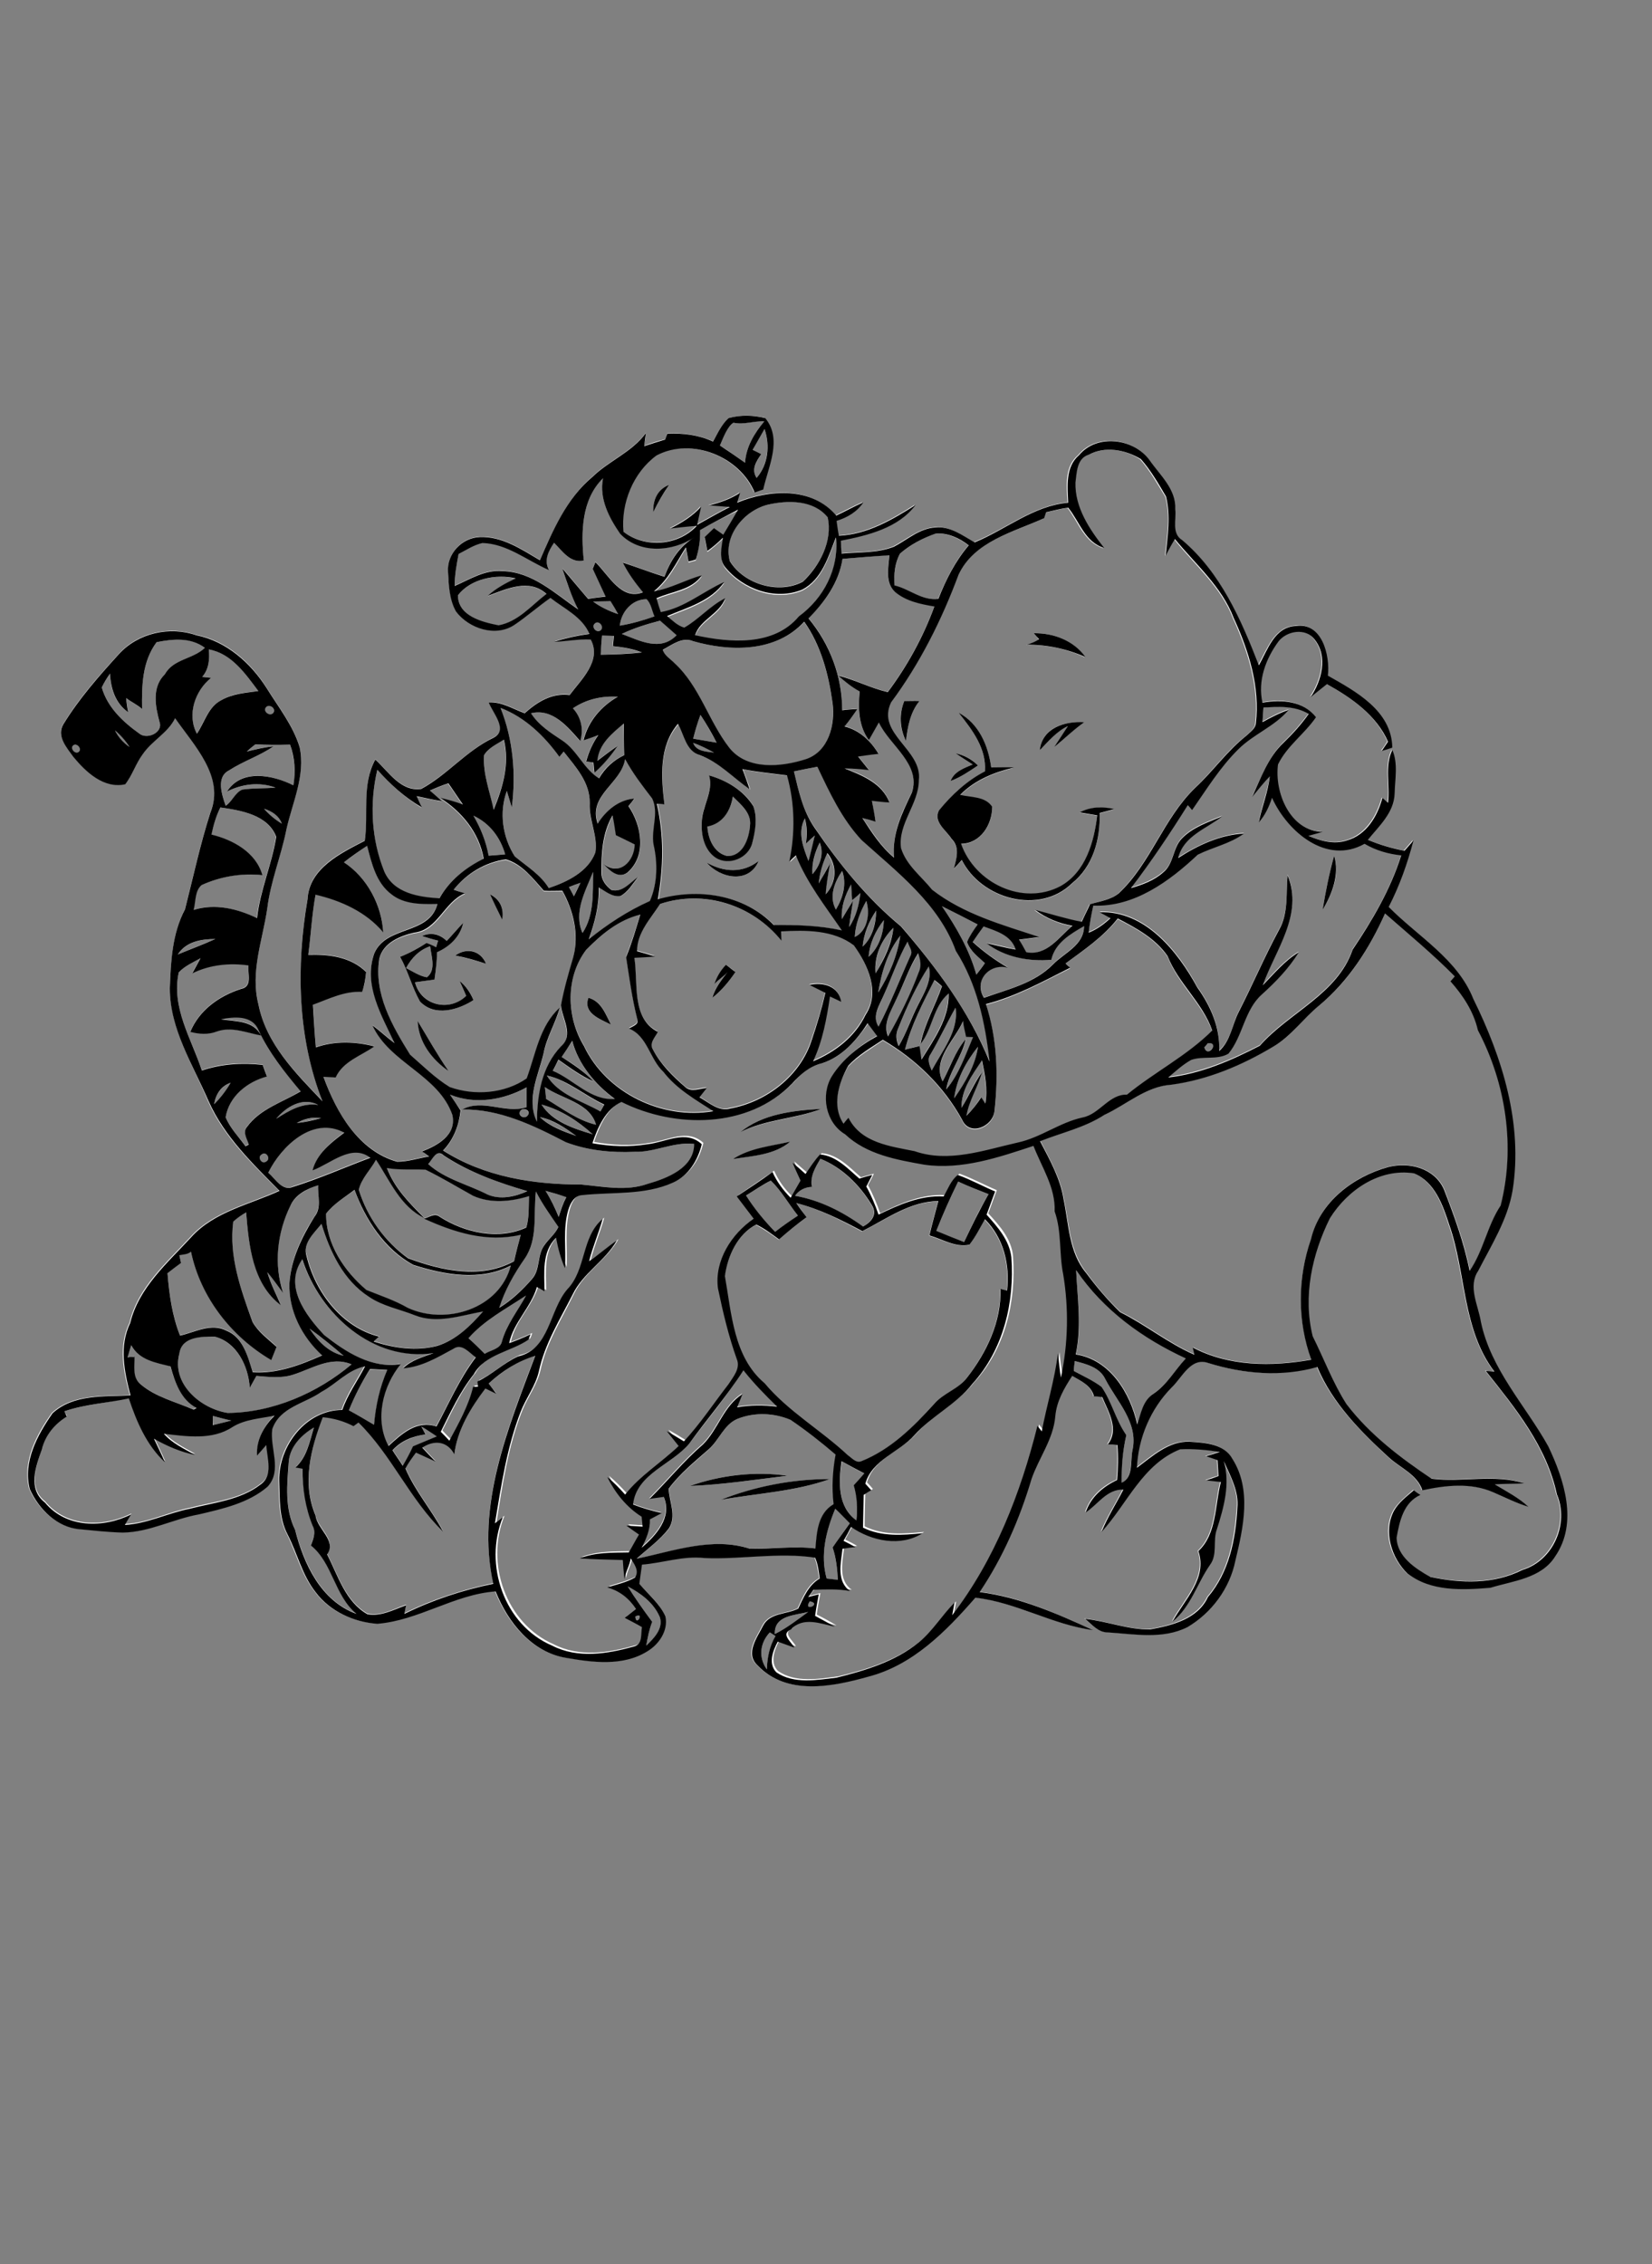 <?xml version="1.0" encoding="utf-8"?>
<!-- Generator: Adobe Illustrator 21.0.2, SVG Export Plug-In . SVG Version: 6.00 Build 0)  -->
<svg version="1.2" baseProfile="tiny" id="Layer_1" xmlns="http://www.w3.org/2000/svg" xmlns:xlink="http://www.w3.org/1999/xlink"
	 x="0px" y="0px" viewBox="0 0 500 685" overflow="scroll" xml:space="preserve">
<rect x="0" y="0" width="500" height="685" fill="#808080" stroke="none"/>
<path fill="#FFFFFF" d="M232.1,505.1c-2.6-3.6-2.1-8,0.9-11.2c0.4,0.3,1.3,0.8,1.7,1.1C233,498.1,232.2,501.6,232.1,505.1
	 M192.3,489.1C195.2,487.5,192.5,492.4,192.3,489.1 M234.5,494.4c-0.2-5.7,6-5.6,10.1-6.7C241.3,490.1,238.1,492.6,234.5,494.4
	 M245.1,484.5C249,485.3,242.8,487.9,245.1,484.5 M190,480c4,2.1,7.9,5,9.7,9.3c1.1,3.5-1.7,6.4-4.1,8.6c0.4-2.5,0.9-4.9,1.8-7.2
	C194.8,487.2,192.3,483.7,190,480 M250.2,477.6c-2-7.2-0.2-14.5,2.6-21.1c1.5,1.4,3,2.9,4.4,4.4c-1.8,2.4-3.5,4.9-5.2,7.3
	c1.1,3.2,1.4,6.5,1.6,9.8C252.8,478,251.1,477.7,250.2,477.6 M259.2,460c-5.7-4.2-5.4-11.6-4.4-17.8c2.3,1.3,4.5,2.5,6.9,3.7
	c-1.1,1.2-2.1,2.4-3.2,3.6C259.5,452.9,259.6,456.5,259.2,460 M127.5,431.6c1.6,0.9,3.1,2,4.8,3c-2.4,1-4.8,2.1-7.2,3
	c-0.9,2-2,4-3.1,5.9c-1-1.6-2.1-3.1-3.1-4.7c2.6-2.8,6.2-4.3,10-4.8C128.4,433.2,127.9,432.4,127.5,431.6 M87.4,442.2
	c0.4-4.6,3.8-8.1,7.6-10.4c-1.3,4.2-2.1,9-5.6,12.1c0.5,0.1,1.6,0.3,2.2,0.4c0,5.9,0.9,11.8,3,17.2c1.1,2,0.2,4-0.5,6
	c6.6,5.3,7.1,15.2,13.8,20.7c-10.7-3.8-15.9-15.2-18.6-25.5C86.1,456.4,87,449.1,87.4,442.2 M218.1,453.8c11-2,22.5-2.5,33.1-6.3
	C239.9,447.5,228.6,449.8,218.1,453.8 M208.8,449.6c9.9-0.4,19.7-1.9,29.5-3.1C228.4,445.1,218.2,446.3,208.8,449.6 M223.2,429.3
	c5.1-2.1,11.1-1.8,16.2,0.3c4.7,3.2,9.3,6.8,13.6,10.5c-0.8,5-1.2,10-0.6,15c-4.8,2.8-5.1,8.4-5.5,13.4c-6.6-0.8-13.2,0.1-19.8,0.1
	c-11.4-3.7-23.1,0.8-34.3,3c3.2-3,7-5.6,9.7-9.1c2.4-3.7,0.1-8.1,0-12.1c3.4-4.6,7.9-8.1,12.1-11.9
	C217.7,435.7,219.1,431,223.2,429.3 M64.4,428.4c1.9,0.5,3.8,1,5.7,1.4c-1.9,0.5-3.8,0.9-5.6,1.4C64.4,430.5,64.4,429.1,64.4,428.4
	 M19.5,427c6.4-2.2,13.2-2.4,19.6-4.2c2.2,7.1,5.3,14.2,10.9,19.3c-1-2.4-2.2-4.7-3.3-7.1c3.9,2.2,8,4,12.4,4.9
	c-3.3-1.9-6.8-3.5-9.4-6.4c6.9,0.8,14.5,2,20.7-2c3.8-2.5,8.5-2.7,12.8-3.5c-3.2,3.3-5.6,7.4-5.3,12.1c0.9-1.1,1.8-2.1,2.8-3.2
	c0.2,3.9,2.2,9.3-1.8,12c-6.1,4.8-14.2,5.4-21.4,7.3c-6.6,1.3-12.8,4.6-19.6,4.9c0.6-1.1,1.3-2.1,1.9-3.2
	c-8.5,4.3-19.7,4.2-26.1-3.6c-5.3-4.1-2.8-10.9-0.9-16.1c0.9-4.2,3.9-7.6,7.5-9.9C19.9,428,19.7,427.5,19.5,427 M208.6,436.8
	c5.5-7.4,11.6-14.4,16.3-22.4c3.2,3.9,6.6,7.5,10.2,11c-4-0.5-8.1-0.5-12.1,0.2c0.5-1.3,1.1-2.6,1.6-4c-5.7,3.6-7.3,10.6-11.9,15.2
	c-5.8,5-10.7,11-16.2,16.5c1.5-0.2,2.9-0.4,4.3-0.6c2.6,6.2-2.3,11.6-6.7,15.4c1.4-2.7,2.5-5.5,2.5-8.6c1.2-0.6,2.4-1.2,3.6-1.9
	c-3-0.7-5.9-1.5-8.7-2.6C192.6,445.9,203.3,443.2,208.6,436.8 M105.6,426.7c1.7-4.4,3.9-8.5,6.4-12.4c1.7,0.1,3.5,0.2,5.2,0.3
	c-2.3,5.3-3.4,10.9-4,16.6C110.7,429.6,108.2,428.1,105.6,426.7 M325.3,411.8c3.5,0.9,7.5,1.9,9.2,5.4c3.5,6.8,10,13.1,8.3,21.4
	c-0.8,3.3,0.3,8.3-3.3,10c-0.2-4.8,0.3-9.7,1.4-14.4c-3.3-4.5-4.4-10.1-7.5-14.6c-2.6-1.8-5.5-3.3-8.4-4.8
	C325,414.1,325.2,412.5,325.3,411.8 M147.9,418.6c4.1-3.7,8.9-6.8,14.1-8.6c-8.2,21.8-18,45.2-12.7,69c-9.3,2-18.4,4.9-26.9,9.1
	c0.1-0.6,0.4-1.9,0.5-2.6c-3.7,1.3-7.6,3.6-11.7,2.7c-6.7-3.8-8.9-11.7-12.2-18.1c3-4.3-3-7.7-3.5-11.8c-4.2-9.8-1.3-20.3,2.2-29.7
	c3.2,0.3,6.4,1.2,9.3,2.7c0.4-0.3,1.1-0.8,1.5-1.1c10,9.9,15.5,23.2,25.6,33c-3.5-6.5-8.5-12.3-11.4-19.1c0.9-1.7,2.1-3.2,3.2-4.8
	c2,0.9,3.9,1.8,5.9,2.7c-1.3-1.4-2.7-2.8-4-4.2c3.6-2.5,7.5-2,9.7,2c1-7.3,5.1-14,9.4-19.9c1.1,0.5,2.2,1.1,3.3,1.6
	C149.4,420.6,148.7,419.6,147.9,418.6 M38.6,410.7c0.4-1.3,0.7-2.5,1-3.8c2.4,4.5,7.4,5.3,11.9,6.4c1.5,4.8,3.1,10,7.9,12.6
	c-0.2,0.1-0.7,0.4-0.9,0.5c-5.5-2.3-11.6-3.8-16.2-7.8c-2.4-2-1.6-5.4-1.7-8.2C40.2,410.5,39.2,410.7,38.6,410.7 M54.3,409.5
	c0.6-5.2,6.6-5.2,10.6-5.1c6.8,1.8,10.3,9,10.7,15.5c0.7-1.2,1.3-2.4,2-3.6c3.7,0.3,7.6,0.8,11.2-0.4c5.7-1.8,11.4-5.7,17.6-3.1
	c-10.5,8.7-23.8,14.7-37.5,14.7C60.7,426.2,51.8,418.8,54.3,409.5 M93.7,402c3.5,2.6,7,5.4,10.3,8.2C99.5,409.2,96.2,405.8,93.7,402
	 M141.8,404.9c4.8-5.5,11.4-8.9,17.4-12.9c-2.5,4.6-5.9,8.8-7.3,13.9c-0.5,2.4-3.4,2.7-5.2,3.7C145.1,408,143.5,406.4,141.8,404.9
	 M325.7,384.3c8.1,12,20.2,20.6,33.3,26.6c-3.3,3.5-5.7,8-9.8,10.7c-3.2,2-3.8,6-4.9,9.3c-2.1-9.5-8.2-19.6-18.6-21.2
	C327.4,401.3,326.1,392.8,325.7,384.3 M98.1,403.9c-5.6-6-12.3-14.8-6.7-23c5.3,16.6,21.4,31.1,39.7,28.4c-3.2,1.3-6.7,2.1-9.2,4.6
	c5.6-0.4,10.4-3.3,15.2-5.9c2.6-1.8,4.9,1.2,6.8,2.6c-4.9,6.4-8,13.9-11.9,20.9c-5.9-2.1-10.5,2.2-14.5,5.9
	c-4.3-7.9-1.8-18.1,3.7-24.8C112.4,414.3,104.7,409.1,98.1,403.9 M322.3,375.3C322.8,375.8,322.8,375.8,322.3,375.3 M97.3,370.3
	c2.6,8.5,6.6,17,14.4,21.9c4.2,2.9,9.4,3.8,14.1,5.7c6.7,2.6,13.7,0,20.5-1.2c-3.8,4.3-8.2,8.7-13.8,10.4
	c-6.4,1.8-13.1,0.7-19.3-1.3c0.5-0.5,1.1-1,1.6-1.5c-11.2-2.8-19.3-13.4-21.9-24.3C91.4,376.1,95.1,373.1,97.3,370.3 M241,364
	c7.1,1.8,13.5,5.2,19.9,8.6c7.4-3.7,14.4-9,23-9.1c-0.9,3.5-1.9,6.9-2.7,10.4c3.9,1.1,8,3.6,12.1,2.8c1.9-2.4,3.2-5.1,4.7-7.7
	c5.7,5.7,7.6,13.7,6.7,21.6c-0.5-0.1-1.5-0.4-2-0.5c0.3,9.9-4.2,19.1-10.1,26.8c-2.6,3.6-7.2,4.7-10,8c-6.2,7-13.1,13.8-22,17.3
	c-1.6,0.7-2.9-1-4.1-1.8c-8.1-7.6-18-13.2-25.2-21.8c-9.5-7.9-10-21.2-12-32.4c0.9-6,3.8-12.7,9.5-15.6c2.5,1.3,4.7,2.9,6.9,4.5
	c2.6-2.4,5.4-4.6,8.3-6.7C243.1,366.8,242.1,365.4,241,364 M162.2,360.5c1.9,3.8,4.4,7.2,6.8,10.6c-0.9,2.2-2.9,3.6-4.2,5.5
	c-2.3,3-1.3,7.4-3.8,10.3c-2.9,3.3-6.1,6.4-9.9,8.7c1.7-5.4,4.5-10.3,7.7-14.9C162.9,374.9,161.4,367.3,162.2,360.5 M98.7,367.2
	c2.3-3,5.6-4.9,8.6-7.1c3.3,9.1,9.1,18.1,17.8,22.7c9.4,3,20.3,5,29.5,0.2c-3.4,13.2-19.7,18-31.2,12.8c-4-2.3-8.3-3.7-12.5-5.4
	C104.2,384.5,98.6,376.3,98.7,367.2 M165.1,360.3c2.1,0.6,4.2,1.2,6.3,1.8c-1,1.9-1.8,3.9-2.3,6C168,365.4,166.7,362.8,165.1,360.3
	 M87.9,364.8c1.6-3.4,5.1-5,8.4-6.3c-0.2,3.1,1,6.8-1.1,9.5c-3.9,6-7.1,12.8-7.6,20.1c-0.3,8.4,3.8,16.4,9.9,21.9
	c-6.6,2.9-13.6,5.6-21,5.1c-1.6-4.7-2.9-10.6-8-12.6c-4.6-2.4-9.4,0.5-14,1.5c-2.4-6-3.3-12.5-3.8-18.9c1.4-1.1,2.7-2.1,4.1-3.1
	c-0.1-0.6-0.4-1.7-0.5-2.3c1.2-0.3,2.6-0.3,3.5-1.1c2.9,13.8,12.3,25.7,24.3,32.8c0.5-1.4,1.1-2.7,1.6-4c-2.5-2.4-5.6-4.5-7.3-7.6
	c-3.5-9.6-7.3-19.8-5.8-30.3c1.2-1.1,2.5-2,3.9-2.8c0.8,9.9,2,21.6,10.5,28.1c-1.4-3.3-3.1-6.5-4.1-10c1.7,2,3.2,4.2,4.8,6.3
	C82.8,382.5,83.8,372.9,87.9,364.8 M290,357.5c3,1.4,6.1,2.6,9.2,3.8c-2.8,4.6-5.1,9.5-7.4,14.5c-2.8-1-5.6-2.2-8.4-3.4
	C285.4,367.3,287.6,362.4,290,357.5 M225.8,361.7c2.5-1.5,4.9-3.1,7.5-4.5c3.2,3.1,5.4,7.1,8.2,10.6c-2.3,1.6-4.6,3.2-6.9,4.9
	C231.3,369.3,228.2,365.7,225.8,361.7 M248.3,350.6c6.5,2.7,11.9,8,15.4,13.9c1.9,2.8,0.1,5.2-2.6,6.6c-6.1-4.4-13-8-20.6-9.3
	c1.3-1.7,3-2.6,5.1-2.7C245.1,355.9,246.8,353.2,248.3,350.6 M108.6,360c0.6-3.4,3.6-6.1,5.2-9.2c4.2,6.3,7.4,14.1,14.6,17.6
	c-4.5-4.5-9-9-11.3-15.1c3.9,0.7,7.8,0.4,11.7,0.5c4.9,2.5,9.5,5.4,14.4,7.9c5.4,2.5,11.5,1.8,16.9,0.1c-0.1,3.2,0.1,6.4-0.8,9.5
	c-8.4,3.9-18.7,1.6-26.3-3.3c-1.5-1.3-3.1,0.3-4.7,0.6c9.2,4.2,19.2,7.3,29.3,4.9c-0.7,2.7-1.4,5.3-2,8c-10.1,5.5-21.9,2.9-32.1-0.9
	C116.5,375.7,111.1,368.2,108.6,360 M129.6,352.2c1.2-1.4,2.4-4.6,4.6-2.6c7.7,5.1,16.5,8.1,25.3,10.8c-3.7,1.7-8.2,2.7-12.1,1
	C141.5,358.3,134.7,356.8,129.6,352.2 M79.2,349.3c1.4-1.1,2.8,1.3,1.4,2.1C79.2,352.6,77.8,350.2,79.2,349.3 M176.3,344.3
	C176.8,344.8,176.8,344.8,176.3,344.3 M81.2,354.8c4-8.1,13.5-17.2,23.1-12.3c-4,3-8.2,6.3-9.6,11.4c5.5-1.9,11.7-8.2,17.5-3.8
	c-7.8,2.9-15.5,6.3-23.4,8.8C85.4,360.6,83.4,356.7,81.2,354.8 M163.4,338c4.1,0.9,7.7,3.3,11,5.7
	C170.5,342.2,166.5,340.8,163.4,338 M89.8,339.8c2.3-1.3,4.8-1.8,7.4-1.5C94.8,338.9,92.3,339.4,89.8,339.8 M295.3,337.3
	C295.8,337.7,295.8,337.7,295.3,337.3 M157.5,336.1c0.9-1.3,3.3,0.1,2.2,1.4C158.9,338.8,156.5,337.4,157.5,336.1 M296.3,335.3
	C296.8,335.8,296.8,335.8,296.3,335.3 M163.9,334.2c5.8,1.6,11.1,5,15.5,9C173.8,341.5,167.3,339.4,163.9,334.2 M83.6,338.5
	c3-3.6,8-6.7,12.7-4.2C91.5,333.6,87.4,336.1,83.6,338.5 M164.9,328.9c5.1,3.6,13.6,4.8,15.5,11.4c-5.6-1.3-10.2-4.9-15.1-7.8
	C165.1,331.3,165,330.1,164.9,328.9 M136.2,331.2c7.7,3.1,16.2,1.6,23.3-2.2c0,2,0,4,0,6c-6.5,2.1-13.3-2.7-19.5,0.7
	c11.3-0.2,21.7,4.8,31.4,9.9c6.5,2.5,13.7,3.2,20.7,2.9c6.2,0.1,11.9-3.1,18.1-2.4c0,7.3-8.2,10.4-14.1,12.1
	c-6.5,2.3-13.4,0.8-20,0.2c-14.5,0-29.5-2.3-41.9-10.3c3.2-3.3,4.7-7.6,5.3-12.1C138.4,334.4,137.3,332.8,136.2,331.2 M64.8,334.1
	c0.5-2.9,2.1-5.4,5-6.5C68.4,330,66.8,332.1,64.8,334.1 M165.5,325.4c6.4,1.6,11.4,6.1,17.3,8.9c-0.3,0.5-0.9,1.6-1.2,2.1
	C176.1,333.1,169,331.2,165.5,325.4 M291,335.2c-0.1-5.5,3.3-10,6.1-14.4c0.9,4.3,1.8,8.7,1,13.1c-0.3-0.5-0.9-1.4-1.2-1.9
	c-1.3,2-2.7,3.9-4.5,5.6c0.8-4.7,3.5-8.6,4.7-13.2C294.7,327.8,293.1,331.6,291,335.2 M288.8,332.3c0.7-5.8,3.6-11.1,7.2-15.6
	C295.2,322.5,292.2,327.7,288.8,332.3 M365.5,315.7c3.8-0.8,0.1,4.6-1,1.2C364.8,316.6,365.3,316,365.5,315.7 M170,319.8
	c1.1-1.6,2.1-3.2,3.2-4.8c1.8,7.1,7.1,13.3,12.9,17.6c-7.2,0.6-12.5-5.9-18.8-8.5c0.6-1.1,1.2-2.3,1.7-3.4c3.4,2.4,6.7,4.9,10.6,6.6
	C176.9,324.1,173.5,321.9,170,319.8 M285.3,327.2c-3.2-6.6,3.9-12.6,6.3-18.4c0.1,1.6,0.7,3.2,0.9,4.8c0.7,0,1.4,0,2.1,0.1
	c-2.3,5.5-4.3,11.3-8.1,15.8c0.9-5.5,4.7-9.8,5.9-15.2C289.1,318.1,287.5,322.9,285.3,327.2 M221.8,350.7c5.9-1.1,12.6-1.2,17.4-5.3
	C233.3,346.9,227,347.4,221.8,350.7 M224,342.6c7.8-3.9,16.6-3.9,24.6-7.1C240.1,336,230.8,337,224,342.6 M248.8,321.7
	c6.3-1.9,10.7-7.3,14.3-12.5c0.9,1.3,1.9,2.6,2.9,3.9c-5.5,2.8-10.4,6.9-13.7,12.1c-3.5,5.7-1.9,14.1,4,17.6
	c6.5,6.1,15.5,7.7,24,9.2c11.3,1.6,22.4-2.3,33-5.7c2.5,6.5,6.7,12.6,6.4,19.8c2.2,6.2,1.3,12.7,2.6,19.1c1.6,10.4,1.5,21-0.7,31.2
	c-0.4-2.4-0.7-4.8-0.9-7.3c-1.1,8-3.4,15.7-4.9,23.6c-0.5-0.6-0.9-1.1-1.3-1.7c-5.1,20.4-12.9,40.5-25.8,57.3
	c0.2-1.3,0.5-2.5,0.7-3.8c-3.8,3.8-6.5,8.6-10.8,12c-7.1,5.8-16.1,8.6-24.9,10.7c-6,0.8-12.9,2-18.2-1.6c-2.6-2.6-1.1-6.5,0.4-9.3
	c1.6,0.6,3.3,1.2,5,1.8c-1-1.9-4.3-4.1-1-5.5c3.6-4,9-1.9,13.3-0.8c-2-1.2-4-2.3-6-3.3c0.3-2.2,0.7-4.4,1.1-6.5
	c-1.1,0.3-2.1,0.5-3.2,0.8c0.5-0.8,1-1.5,1.6-2.2c3.7-0.1,7.4-0.3,11.1,0.4c-4.2-2.9-2.8-8.5-2.3-12.8c1.3-0.2,2.6-0.3,3.9-0.5
	c-1.2-0.7-2.4-1.3-3.6-1.9c0.7-1.4,1.5-2.8,2.3-4.2c6.1,4.3,15,6.1,21.6,1.9c-6.1,0.6-12.4,1.1-18-1.7c0-3.3,0.1-6.6,0.2-9.9
	c0.6-0.3,1.7-1,2.3-1.4c-0.6-0.7-1.2-1.4-1.8-2c2.1-7.3,10.3-9.4,14.9-14.7c5.2-5.9,12.6-9.3,17.5-15.5
	c9.5-10.3,12.8-24.6,11.8-38.3c-0.5-5.2-4.1-9.2-7.5-12.9c0.9-2.3,1.7-4.7,2.6-7c-3.8-1.6-7.4-3.6-11.3-5c-2,1.7-2.9,4.3-4.3,6.5
	c-7.1-0.4-13.5,2.5-19.7,5.5c-1-2.9-2.2-5.8-3.7-8.5c0.6-1.2,1.3-2.3,1.8-3.5c-1.3,0.4-2.6,0.7-3.9,1.1c-3.5-3-7-6.9-11.9-7.3
	c-1.6,1.8-3,3.9-4.4,5.9c-1.3-1.1-2.6-2.3-3.9-3.4c0.7,1.8,1.6,3.6,2.4,5.4c-1,1.7-2,3.4-3,5.2c-2.3-2.2-4.2-4.8-5.5-7.8
	c-3.6,2.5-7.2,4.9-10.8,7.4c1.7,2.3,3.4,4.5,5.1,6.7c-6.7,4.7-11.9,12.6-10.8,21.1c1.6,7.2,3.2,14.4,5.7,21.4
	c1.2,2.8-1.1,5.4-2.5,7.6c-4.5,5.8-8.5,11.9-13.5,17.3c-1.7-1.1-3.4-2.1-5.2-3.1c1.2,1.5,2.4,3,3.6,4.5c-5.3,5-11.6,8.9-16.2,14.7
	c-1.7-1.9-3.5-3.7-5.4-5.3c2.4,4.8,5.8,9.2,10.4,12c0.1,1,0.3,2,0.3,3c-1.6-0.1-3.3-0.2-4.9-0.3c1.3,0.9,2.5,1.8,3.8,2.7
	c-1.1,1.8-2,3.6-3.1,5.4c-5,0.1-10.1,0-14.8,1.8c4.3,0.3,8.7,0.4,13,0.5c0.1,1.9,0.2,3.9,0.5,5.8c0.3-2.2,1.6-4.1,1.9-6.3
	c1,1.7,2.6,3.7,1.3,5.8c-2.6,1.4-5.6,2.1-8.4,3c3.7,0.9,6.7,3.3,8.7,6.5c-1.1,0.9-2.3,1.8-3.4,2.7c1.8,0.9,3.5,1.8,5.2,2.8
	c-0.4,2.1,0.3,5.2-2.5,5.9c-8,2.3-16.9,3.7-24.7-0.3c-14.5-6.3-20.8-24.6-14.9-38.9c-0.8,0.6-1.6,1.2-2.4,1.9
	c1.8-11.4,3.5-23,7.8-33.8c1.7-4.2,4.5-7.8,5.5-12.2c1.8-8.3,6.5-15.6,10.2-23.2c3.2-6.5,9.9-10.2,13.4-16.4
	c-2.8,2.1-5.5,4.4-8.4,6.3c1.1-4.4,2.9-8.5,4.1-12.8c-6.5,5.5-4.9,15.3-10.7,21.3c-5.5,6.5-5.3,18.2-14.9,20.3
	c-4.4,2-7.9,5.5-12.3,7.6c0,0.5,0.1,1,0.2,1.5c-0.4,0-1.1,0.1-1.5,0.1c-1.4,5.8-4.4,11-7.2,16.3c-0.9-0.9-1.8-1.8-2.6-2.7
	c3-6,5.7-12.1,10-17.4c3.4-6.2,11.2-6.8,16.6-10.5c0.2-0.4,0.5-1.2,0.6-1.6c-2.1,1-4.3,1.9-6.5,2.7c1.3-6.3,6.5-10.8,8.4-17
	c0.8,0.4,1.5,0.9,2.3,1.3c0-5.5-0.9-12,3.5-16.2c0.6,3.2,1.4,6.3,2.7,9.2c0.3-5.9-0.7-11.9,1-17.6c0.6-2,1.8-4.4,4.2-4.5
	c9.1-1,18.9,0.1,27.5-3.8c4.7-2.1,7.5-6.7,8.7-11.6c-4.9-4.5-10.9-0.6-16.4,0c-5.5,1-11.2,0.7-16.7-0.3c1.6-4.8,4-10.3,8.8-12.5
	c16.2,8.2,38.4,8.2,51.7-5.6C242.3,325,245.1,322.6,248.8,321.7 M281.7,318.9c2.7-4.6,4.9-9.4,7.5-14c1.1,6.9-4.1,13.1-7.2,19
	C281.3,322.2,280.5,320.5,281.7,318.9 M273.9,317.6c1.9-7.4,5.5-14.3,8.8-21.1c0.6,0.5,1.7,1.5,2.3,1.9c-2,5.9-5.2,11.3-6.5,17.5
	c3.8-4.6,3.8-11.4,8.5-15.3c0.3,7.3-4.5,13.9-8.2,20c-0.2-1-0.4-3.1-0.6-4.1C276.8,316.8,275.3,317.2,273.9,317.6 M108.3,294.3
	C108.8,294.8,108.8,294.8,108.3,294.3 M271.9,311c2.6-6.4,5.4-12.9,9.2-18.7c1.1,4.2-1.4,8-3.2,11.6c-2.2,4.1-3.5,8.6-5.9,12.5
	C271.3,314.6,271,312.7,271.9,311 M54.1,294.2c1.8-1.9,4.4-3,6.6-4.4c-0.8,1.5-1.7,3-2.5,4.6c5.3-2.6,11.2-3.2,17-2.4
	c-0.3,2.5,1.2,6.4-2.2,7.1c-6.6,2.1-12.7,6.4-15.4,13c2.7,0.6,5.4,0.8,8-0.1c4.5-1.6,9,0.5,13.4,1.2c-2.3-4.6-7.8-4.2-12.1-4.9
	c3.9-0.9,9.4-1.3,11.3,3.2c3.1,6.9,7.9,12.9,12.8,18.6c-5.5,3.4-12.3,5.3-16.2,10.7c-1.5,1.6,0,3.7,0.5,5.4c-0.3,0.1-0.8,0.4-1,0.5
	c-2.1-2.8-4.7-5.4-6-8.8c1-6.3,6.7-10.6,12.5-12.3c-0.4-1.2-0.9-2.4-1.3-3.5c-6.2-0.7-12.5-0.4-18.4,1.7
	C57.9,314.2,51.8,304.9,54.1,294.2 M271.3,302.3c2.3-4.6,3.9-9.6,6.7-13.9c0.6,1.9,1.1,3.9,0.2,5.7c-2.6,6.7-5.7,13.3-9.3,19.5
	C267.1,309.6,269.7,305.8,271.3,302.3 M122.9,292.9c1.6-3,4-5.5,7.3-6.6c0.3,3,1.9,7.2-1,9.4C126.9,295.3,124.9,293.9,122.9,292.9
	 M274.7,284.9c0.3,1.5,1.9,2.9,0.8,4.4c-3.2,7.1-6,14.4-9.6,21.3c-2.1-3.3,0.5-6.6,1.7-9.8C270,295.5,271.8,289.9,274.7,284.9
	 M265.8,300.3c1-6.1,2.8-12.3,6.7-17.2C271.6,289.2,269.1,295.1,265.8,300.3 M53.8,288.8c2.5-3.8,7.1-4.7,11.4-4.7
	C61.4,285.7,57.5,287.2,53.8,288.8 M265,294.5c-0.4-5.2,1.8-10.2,5.4-13.8C269.8,285.6,267.5,290.2,265,294.5 M318.2,290.4
	c1-5.1,5.8-7.8,9.9-10.3c0,5.8-5.9,8-9.4,11.6c-5.6,5.7-13.6,7.6-20.9,10.1c-3.2-5.2,1.7-10.6,7.3-9.1c-3.8-2.2-7.4-4.8-10.7-7.8
	c1.1-1.5,2.2-3.1,3.3-4.7c3.8,1.4,8.3,2.6,9.7,7c-3-0.6-5.8-1.4-8.8-1.9C304.1,289.5,311.4,291,318.2,290.4 M262.9,289.5
	c0.3-4.1,2.1-7.9,4.6-11.1C267.4,282.5,266,286.7,262.9,289.5 M322.5,291.5c5.6-4,11.4-8,15.8-13.4c5.6,2.8,11.5,6.1,15.1,11.4
	c3.2,8.3,10.5,14.1,13.5,22.5c-7.6,7.6-17.4,12.6-25.8,19.4c-5.4-0.2-8.3,5.9-13.4,6.9c-7,1.4-12.8,6.1-19.7,7.6
	c-10.1,2.3-20.8,6.1-31.2,2.6c-7.4-1.5-16.2-2.5-20-10.1c-0.4,0.5-1.1,1.4-1.5,1.8c-3.7-5.5-1.6-12.3,1.4-17.5
	c3-3.2,6.9-5.4,10.5-7.9c10,5.8,18.4,14,24,24.2c2.3,5.2,9.4,2,9.8-2.7c1.2-10.8,0.8-21.9-2.6-32.3c9-2.3,17.2-6.9,25.5-11
	C323.6,292.4,322.9,291.8,322.5,291.5 M419.2,276.4c7.2,6.2,14.5,12.2,21.2,18.9c-0.3,0.4-1,1.1-1.3,1.5c3.8,4.3,7,9.1,8.3,14.8
	c8.5,16.1,11.4,35.3,6.9,53c-4.1,6.2-5.2,13.7-9.4,19.8c-1.7-8.5-4.7-16.6-7.8-24.7c-2.9-6.3-10.5-8.3-16.8-6.7
	c-10.7,2.9-20.9,10.6-23.4,21.8c-4.2,11.7-4.3,24.8,0.1,36.5c-12,2.1-24.9,2.1-35.9-3.7c0.1,0.5,0.4,1.7,0.5,2.2
	c-8-3.5-14.7-9.1-22.5-12.9c-3.8-3.6-7.2-7.6-10.3-11.9c-5.1-6.3-5.2-14.8-6.8-22.3c-1-6.3-4.3-11.9-7.1-17.5
	c6.5-2.6,13.5-4.1,19.5-8c6.7-3.1,12.5-8.5,20.2-9.1c11-1.5,21.5-5.9,31-11.6c5.4-3.1,8.9-8.5,13.8-12.4
	C408.2,296.9,414.5,286.9,419.2,276.4 M178.1,301.9c-1.7,4.8,3.5,6.4,6.8,8.1C183.3,306.8,182,302.8,178.1,301.9 M177.4,287.4
	c4.6-4.7,10-9.1,16.4-10.9c-1.3,4.4-2.7,8.7-4.3,12.9c1.1,6.3,1.8,12.6,3.4,18.8c0.6,1.6-1.6,2.1-2.5,2.8c5.6,2.4,6.2,9.3,10.4,13.1
	c4.1,5.1,9.7,8.4,15.1,11.9c-15.4,2.7-32.5-5.4-39.2-19.8C171.4,307.6,171.1,295.6,177.4,287.4 M261.1,286.4c0.3-3.9,2-7.6,4.1-10.9
	C265,279.5,264.1,283.6,261.1,286.4 M285.1,274.2c3.6,1.8,7.2,3.6,10.8,5.5c-1.1,1.7-2.3,3.4-3.2,5.3c0.8,2.8,3.4,4.4,5.4,6.4
	c-0.9,1.2-1.8,2.4-2.6,3.5C293.4,287.4,289.5,280.6,285.1,274.2 M258.7,283.5c0.2-3.9,1.5-7.6,3.5-10.9
	C263.5,276.3,262.6,281.7,258.7,283.5 M216.2,297.8c1.1-1.5,2.9-2.3,4-3.7c-1.8,2.4-3.9,4.8-4.6,7.8c2.8-2.2,5-4.9,7-7.8
	c-0.9-0.8-1.9-1.5-2.9-2.2C218.2,293.6,217,295.6,216.2,297.8 M199.8,273.5c13.2-4.4,27.9,0.3,36.6,10.9c0-0.7-0.1-2.1-0.1-2.8
	c7.4-0.4,15.8-0.5,22,4.2c4.2,5.8,8.1,14.3,3.6,21c-3.2,6.7-9.2,11.3-15.9,14.1c2.9-6.2,4.1-12.9,5.1-19.6c1.1,0.6,2.2,1.1,3.4,1.6
	c-0.8-4.8-5.5-6-9.6-5.1c1.6,0.8,3.2,1.6,4.8,2.4c-1,4.8-2.5,9.6-4.1,14.2c-3.4,10.9-13.6,18.8-24.7,20.8c-3.5,1.1-6.4-1.8-9.3-3.4
	c0.7-0.9,1.5-1.9,2.2-2.8c-2.1,0.1-4.7,1.4-6.5-0.3c-3.7-3.3-7.5-6.9-9.8-11.4c-1.2-1.9,0.7-3.6,1.5-5.3c-8.1-4.1-5.8-14.9-7.1-22.4
	c2.1-0.1,4.2-0.3,6.3-0.4c-1.8-0.6-3.6-1.1-5.5-1.6C192.7,282,196.9,278,199.8,273.5 M254.8,278.1c-0.3-3.7,1-7.3,2.8-10.5
	c0.1,1.6,0.2,3.2,0.3,4.8c0.8-0.7,1.7-1.5,2.5-2.2c-0.4,3.6-1.2,7.3-3.4,10.3c0.3-2.7,0.8-5.3,1.2-8
	C257.1,274.3,255.9,276.2,254.8,278.1 M172.2,268.4c1.2-0.4,2.3-0.9,3.5-1.3c-0.7,1.3-1.4,2.7-2,4.1
	C173.2,270.2,172.7,269.3,172.2,268.4 M253,275.2c-2.2-3.9-0.4-8.4,1.9-11.7C256.2,267.5,255.1,271.7,253,275.2 M176.3,282.3
	c-2.8-6.4,0.8-12.7,3.2-18.5C179.4,270.1,179.9,276.8,176.3,282.3 M357.3,261.3C357.8,261.8,357.8,261.8,357.3,261.3 M126.4,308.9
	c0.4,6.4,4.3,11.7,9.4,15.2C132.4,319.2,129.5,314,126.4,308.9 M137.8,289.1c3.2,0.7,6.3,1.5,9.3,2.5
	C145.5,287.5,141.3,286.6,137.8,289.1 M135.2,284.7c-2.1-2.2-4.7-2.7-7.5-1.5c1.6,0.5,3.3,1,4.9,1.4c-0.2,0.7-0.4,1.3-0.6,2
	c-1-0.4-2-0.8-2.9-1.3c-2.6,1.6-5.2,3.1-8,4.2c2.4,4.3,3.6,9.2,6,13.5c4.3,4.7,11.5,2.6,16.2-0.4c-0.9-2.3-2.3-4.3-4.2-5.8
	c0.6,1.5,1.3,3,2,4.5c-5,5-13.6,2.9-15.5-4.1c2-0.3,3.9-0.5,5.9-0.8c0.4-2.7,0.6-5.5,0.8-8.3c3.8-1.8,7-4.7,7.9-8.9
	C138.5,281,136.9,282.9,135.2,284.7 M148.3,270.6c1.2,2.6,2.5,5.2,3.7,7.7C152.6,275,151.4,272,148.3,270.6 M137.3,269.2
	c3.9-4.8,9.6-8.2,15.8-9c5,1.4,8.3,5.8,11.5,9.5c1.9,0,3.8,0,5.6,0c3.4,6.1,5,13.3,3.3,20.1c-1.4,4.8-2.7,9.6-3.7,14.5
	c0.2,4.2,3.9,9,0,12.5c-5.8,6.2-7.1,14.6-7.3,22.8c-3.3-6.8,0.4-14,2-20.6c0.9-4.9,3.6-9.2,4.9-13.9c-6.1,5.5-7.3,14.1-10,21.4
	c-6.6,4.6-15.9,5.3-23.3,2.6c-4.4-2.8-8.1-6.5-12-9.8c-5.3-8.6-11-18.4-9.3-29c1-4.8,6.1-6.9,10.5-7.9c7.3-0.7,9.1-9.2,15.4-11.9
	C139.5,269.9,138.4,269.5,137.3,269.2 M247.8,267.3c0.3-3.2,1.2-6.2,2.5-9.1c3.1,3.8,2.8,8.9-0.5,12.5c0.2-3.2,0.9-6.3,1.3-9.4
	C250.1,263.3,248.9,265.3,247.8,267.3 M245.9,264.5c-0.1-3.4,0.7-6.6,2.2-9.6C249.5,258.3,248.2,261.9,245.9,264.5 M104.1,260.9
	c2.3-1.7,4.6-3.4,7-5.1c1.4,5.3,2.7,11.2,7.4,14.7c3.9,3.1,9.1,3,13.9,2.9c-2.5,9.4-15.4,6.4-19.1,14.9c-3.3,9.5,2.2,18.8,6.1,27.2
	c-2.3-1.7-4.4-3.7-6.7-5.4c5.1,11.5,20,15,24.2,27.1c1.5,6.1-4.5,9.3-9.2,11.1c0.5,0.4,1.6,1.2,2.2,1.5c-3.3,0.5-6.4,1.6-9.7,1.6
	c-11.8-3.4-18.5-14.9-22.3-25.7c1.2,0.1,2.4,0.1,3.7,0.2c2.2-4.9,7.5-6.6,11.7-9.4c-5.8-1.4-11.9-1.7-17.7,0.3
	c-0.4-4.3-0.5-8.6-0.9-12.9c4.8-1.8,9.6-4.2,14.9-3.9c0.8-1.9,1-4,1.2-6c-4.6-4.6-11.3-5.4-17.5-5.2c0.8-6.1,1.1-12.2,2.2-18.2
	c7.7,1.8,15.3,5.2,20.5,11.4C115.5,273.8,111.1,265.5,104.1,260.9 M243.6,247.6c0.6,2.5,0.6,5.1,0.3,7.7c0.9-0.8,1.8-1.7,2.7-2.5
	c-0.5,2.6-1.1,5.1-1.9,7.7C243.1,256.4,241.3,251.9,243.6,247.6 M143.3,246.8c4.9,2.3,8.1,6.5,9.6,11.7c-1.7,0.1-3.3,0.2-5,0.4
	C147.1,254.6,145.4,250.5,143.3,246.8 M79.9,244.7c2.4,0.6,4.5,2.1,5.4,4.5C83.3,248,81.5,246.5,79.9,244.7 M66.7,244.3
	c6.2,0.9,14.4,2.2,16.8,8.9c-1.2,8.3-4.9,16.2-5.8,24.6c-6-2.9-12.7-4.5-19.2-2.5c0.7-2.4,0.3-5.7,2.4-7.5c5.8-2.6,12.1-3.8,18.4-3
	c-2-6.9-9-10.6-15.4-12.3C64.6,249.7,65.4,246.9,66.7,244.3 M221.8,241c2.3,2.5,5.8,5,5.2,8.8c-0.2,4-2.1,9.4-6.9,9.2
	c-4-0.9-5.8-5.2-6-8.9C218.7,249.1,221.1,245.3,221.8,241 M37.3,234.3C37.8,234.8,37.8,234.8,37.3,234.3 M114.2,232.9
	c3.9,4.4,8.3,8.4,13.4,11.5c-0.5-1.1-1.1-2.3-1.6-3.4c2.5,0.5,5.1,1,7.6,1.5c-1.2-1.1-2.4-2.1-3.6-3.2c1.8-0.8,3.7-1.6,5.6-2.2
	c1.6,2.1,2.9,4.3,4.4,6.4c-2.3-0.8-4.6-1.5-6.9-2c6.6,4.2,11.8,10.5,13.2,18.4c-5.5,2.7-10.4,6.6-13.4,12
	c-6.3-0.4-13.8-1.5-16.7-8.1C112.4,254,111.8,243,114.2,232.9 M240.3,233.4c2.4-0.5,4.8-1,7.2-1.4c3.7,7.8,7.4,15.8,13.4,22.2
	c10.9,9.7,23.4,19.2,28.5,33.5c6.4,10.1,8.9,21.9,10.2,33.5c-6.3-15.2-16.2-28.5-26.8-40.9c-10.3-8.5-18.8-18.9-26.2-29.9
	C243,245.3,241.7,239.3,240.3,233.4 M189.2,229.7c2.3,4.3,5.4,8,8.3,11.9c2.1,4.4-0.4,9.3,0.4,13.9c1.3,5.6,1.1,11.8-1.1,17.1
	c-6.7,3-12.8,7-18.5,11.6c1.7-5.1,3.2-10.3,3-15.7c2.1,1.1,4.2,3,6.6,2.6c2.4-1.3,3.7-3.8,5.4-5.8c-2.4,1.7-4.7,4.8-8.1,4
	c-1.7-1.2-3.1-3.1-3.1-5.2c0-6,0.4-12.1,3.4-17.4c0.4,2,0.7,4,1,6c1.9,1,3.8,1.9,5.7,2.8c-0.1,5.1-4.6,9.7-9.4,5.9
	c1.8,1.9,4.4,4.6,7.2,2.6c5.9-5.1,4.2-14.4,0.3-20.1c0.4-0.6,1.3-1.7,1.8-2.3c-4.9,0.4-8.7,3.6-11.1,7.6
	C177.9,240.7,188,237.1,189.2,229.7 M209.8,224.8c2.2,0.7,4.3,1.7,6.3,2.9C213.8,227.4,210.9,227.5,209.8,224.8 M77.3,225.2
	c3.5,0.2,7,0.2,10.5,0.1c1.3,4,1.7,8.2,1,12.3c-6.3-3.1-15.7-5.2-20.1,1.9c4.6-2.3,9.9-3,14.7-1.2c-3.4,0.3-6.8,0.1-10.1,0.6
	c-2.1,1.1-3,3.6-5,4.9c-1.1-3.3-3-8.7,1-10.7c4.3-2.8,9.3-4.4,13.5-7.3c-2.7,0.3-5.4,0.8-8.1,1.6C75.5,226.6,76.4,225.9,77.3,225.2
	 M22.2,225.5c1.1-0.8,2.7,1,1.6,2C22.7,228.3,21.1,226.5,22.2,225.5 M146.5,228.5c1.3-2.2,3.8-3.3,5.9-4.7
	c1.9,7.3-0.3,14.5-3.1,21.2C148.3,239.5,146.1,234.1,146.5,228.5 M34.8,221c1.8,1.4,3.3,3.1,4.4,5C37.3,224.7,35.8,223,34.8,221
	 M213.9,261c4.1,4.8,12.8,6.5,15.7-0.5C224.8,264.3,219,263.9,213.9,261 M214.6,234.6c1.5,5.1-2.4,9.5-2.2,14.5
	c-0.2,3.8,1,8.1,4.2,10.3c4,2.6,10,0.1,11.1-4.5c0.8-3.6,1.6-7.5,0.3-11.1C225.1,239.1,219.9,236.1,214.6,234.6 M201.1,243.4
	c-0.9-8.3-1.7-17.6,4.3-24.3c1.9,3.3,2.5,8.3,6.7,9.5c5.8,2.2,10.1,6.8,15,10.3c-0.7-2.1-1.5-4.1-2.2-6.1c4.4,0.9,9,1.3,13.5,1.9
	c2.4,8.5,2.4,17.5,0.7,26.1c0.7-0.6,1.3-1.2,2-1.9c3.3,8.3,8.9,15.4,13.9,22.7c-6.8-1.5-13.7-1.8-20.6-1.6c-9-9.3-23-11.3-35.1-7.8
	c1.6-9.6,1.9-19.4-0.3-28.9C199.4,243.3,200.5,243.4,201.1,243.4 M209.8,223.5c0.6-2.4,1.3-4.8,2.2-7.2c1.8,2.7,3.3,5.5,4.9,8.4
	C214.5,224.3,212.2,223.9,209.8,223.5 M151.5,214.2c7.4,2.8,13.3,8.4,17.8,14.8c0.3-0.4,1-1.2,1.3-1.6c3.6,4.6,8,9.4,7.9,15.6
	c-0.4,5.1,2.5,9.9,1.7,14.9c-2.2,5.9-8.5,8.9-14.1,10.8c-2.5-4.1-6.7-6.6-10.3-9.6c-3.7-5.8-4.8-13.3-2.4-19.8c0.5,1.7,1,3.4,1.5,5
	C156.2,234.3,155.3,223.7,151.5,214.2 M403.8,258.9c-1.5,5.4-2.6,10.9-3.5,16.4C403.3,270.4,405.6,264.5,403.8,258.9 M382.4,214.1
	c4.6-0.4,9.5-0.6,13.7,1.7c-2.3,3.1-4.8,6-7.6,8.7c-4.6,4.5-6.8,10.7-9.5,16.4c1.7-2.1,3.4-4.2,5.3-6.2c-0.6,4.8-2.5,9.2-3.3,13.9
	c1.9-2.1,3.2-4.7,4-7.4c4.5,10.3,16.5,20.4,28,13.9c3.4,2,7.2,3.1,11.1,3.5c-3.2,10.3-8.7,19.7-14.7,28.5
	c-4.6,13.5-19.2,19-28.1,29.1c-8.7,4.5-17.9,8.4-27.7,9.6c2.2-1.9,4.3-3.9,6.9-5.3c3.6-1.3,7.9,0.1,11.3-1.9
	c4.4-5.3,4.7-13.2,10.1-17.9c4.2-3.8,8.2-7.9,11.2-12.8c-4.3,2.6-7.5,6.4-10.9,10c3.8-10.7,12.4-21.4,7.5-33.3
	c-0.5,5.5,0.3,11.4-2.5,16.4c-4.4,8.1-8,16.6-12.2,24.8c-2.1,4-2.4,8.9-6,12c0.3-7.1-2.6-13.6-6.6-19.2c-5.9-11-15.8-23.3-29.6-22.8
	c1.1,0.6,2.2,1.2,3.3,1.8c-2,1.8-4.1,3.4-6.6,4.4c0.3-2.8,0.8-5.5,1.4-8.2c12.4,0.5,23.1-7.4,31.6-15.4c4.6-2.3,9.8-3.2,14-6.4
	c-7.2,0.5-13.9,3.6-19.9,7.4c1.6-6.7,8.5-8.8,13.3-12.6c-4.3,1.8-8.9,3.3-12.2,6.7c-2.8,2.9-2.4,7.8-5.7,10.3
	c-2.8,2.4-6.3,3.7-9.7,4.7c6.2-8.1,11.8-16.5,17.2-25.1c0.3,0.4,1,1.2,1.3,1.5c4.4-6.3,8.5-13,14-18.4c4.5-4.6,10.9-6.9,15.2-11.9
	c-2.8,0.9-5.4,2.3-7.9,3.7C382.2,217.1,382.3,215.6,382.4,214.1 M274.3,214.1C274.8,214.7,274.8,214.7,274.3,214.1 M80.5,214
	c1-1.3,3.2,0.4,2.2,1.7C81.7,217,79.5,215.3,80.5,214 M25.3,214.3C25.8,214.8,25.8,214.8,25.3,214.3 M173.4,214.3
	c4-2.7,8.8-3.8,13.5-3.5c-5.1,2.9-9,7.5-10.4,13.2c1.5-0.5,3-1.1,4.5-1.6c-1.7,2.5-2.9,5.2-3.7,8c0.6,0.1,1.7,0.2,2.2,0.3
	c0.1,0.8,0.2,2.3,0.3,3.1c2.7-2.4,5.1-5.1,7-8.1c-2.1,1.4-4.1,3-6.1,4.5c0.4-5,4.5-8.2,8-11.3c0,3.2,0.1,6.4,0.1,9.6
	c-3.2,1.5-5.9,3.9-7.6,7c-4.7-2.9-6.6-8.5-11.2-11.5c-3.5-2.3-7.1-4.6-9.4-8.2c6.5-1.7,11.1,4.1,14.9,8.4
	C176.7,220.7,175.9,217.1,173.4,214.3 M63.2,196.5c7,1.2,11.1,7.4,15,12.6c-3.8,0.4-7.9,0.7-11.3,2.8c-3.9,2-5.1,6.6-7.3,10.1
	c-3.2-5.7-0.6-13,4.3-16.9c-0.7-0.1-2-0.2-2.7-0.3C63.2,202.5,63.5,199.5,63.2,196.5 M47.4,194.3c5-1,10.3-1.6,14.6,1.7
	c-3.5,3.5-9.5,3.3-12.1,8c-4,3.9-2.9,9.7-1.6,14.5c1.1,3.2-3.9,5.4-6.2,3.4c-4.9-3.5-9.6-7.9-11.3-13.9c0.7-1.5,1.6-2.8,2.5-4.2
	c0.1,4.5,1.6,9.1,5.5,11.7c-0.3-1.4-0.4-2.9-0.6-4.3c1.5,1.2,3.3,2.1,4.8,3.3C42.9,207.5,43,200.2,47.4,194.3 M182.2,192.3
	c1.2,0,2.3,0.1,3.5,0.1c-0.1,1-0.2,2.1-0.3,3.1c3,0.3,6,0.9,8.8,1.9c-4.1,0.4-8.3,0.5-12.5,0.7C181.9,196.2,182,194.3,182.2,192.3
	 M209.8,194c11.2,3.2,25.1,3.3,33.6-5.8c5.1,7.2,7.4,16,8.6,24.7c0.7,6.5-1.2,14.6-8.1,16.9c-7.5,2.4-17.8,3.4-23.2-3.5
	c-6.2-8.1-8.9-18.5-16.5-25.5c-1.2-1.4-3.1-2.3-3.6-4.1C203.4,195.1,206.5,192.7,209.8,194 M188.2,191.8c3.7-1.8,7.7-3,11.7-4
	c1.6,1.5,3.3,2.9,5,4.4C199.9,197.2,193.6,193.9,188.2,191.8 M180.1,188.6c1.3-1,3,1.2,1.7,2.1C180.5,191.7,178.8,189.6,180.1,188.6
	 M179.5,182c1.8-0.1,3.6-0.1,5.4-0.1c0.8,1.3,1.5,2.6,2.3,3.9C184.4,184.9,181.8,183.7,179.5,182 M187.6,189.3c0.4-4.3,3.7-8,8.2-8
	c1.4,1.3,1.6,3.5,2.4,5.2C194.7,187.7,191.2,188.7,187.6,189.3 M138.6,180.1c4-5,11.5-6.5,17.5-5c-3,1.4-6,3-8.5,5.3
	c5.7-2.1,12.5-5.5,17.8-0.6c-4.6,3.4-8.6,8.3-14.5,9.5C146,188.2,138.6,186.4,138.6,180.1 M255,169.1c4.7-0.4,9.5-0.8,14.2-1.2
	c-0.3,3.7-1.5,8.2,1.7,11.1c3.3,2.8,7.8,3.7,11.9,4.4c-3.4,9.3-8.2,18-14.1,25.9c-5.2-1.1-9.9-3.7-15-5c2,1.8,4.1,3.5,6.5,4.8
	c-0.5,5-0.5,10.5,2.8,14.7c1-1.8,2-3.5,3-5.3c3.4,6.9,12.8,12.5,10,21.2c-3.1,6.2-6.1,12.6-5.4,19.7c-4-3.3-6.7-7.8-9.6-12
	c1.3,0.4,2.6,0.8,4,1.1c-0.4-2.1-0.8-4.2-1.1-6.3c1.8,0.2,3.6,0.4,5.3,0.5c-2.2-5.9-8.2-8.3-13.6-10.3c2.5,0,5,0.2,7.4,0.5
	c-1.1-1.4-2.2-2.7-3.3-4.1c2.1-0.3,4.1-0.6,6.2-0.8c-2.4-3.9-5.8-7.2-10.3-8.3c1.4-1.7,2.7-3.4,3.9-5.3c-1.5,0.1-3.1,0.3-4.6,0.4
	c0-10.2-3.7-20-10.2-27.8C249.8,182.1,253.9,176.2,255,169.1 M272.4,167.5c3.2-2.7,6.9-4.7,10.8-6.1c3.6-0.2,7.1,1.5,9.9,3.6
	c-4.1,4.8-6.8,10.4-9.2,16.2c-5,0.6-8.8-3-13.3-4.1C270.5,173.9,270.8,170.5,272.4,167.5 M211.9,160.4c3.7-2.2,7.6-4.1,11.5-5.9
	c-1.5,2.5-3.1,5-4.5,7.6c-1-0.6-1.9-1.3-2.8-2c-0.9,0.9-1.9,1.8-2.8,2.7c0.2,1,0.6,3.2,0.8,4.2c1.7-1.2,3.2-2.6,4.7-4
	c-0.3,2.9-1.2,6.2,0.6,8.8c5.4,6.7,15.2,10.3,23.4,6.9c6-3.1,7.9-10,10.2-15.8c1,9.5-3.7,18.4-11.2,23.9c-7.7,9.1-21,8.1-31.4,5.7
	c1.3-4.6,7.5-6.4,9.1-11.2c-4.6,2.3-7.9,6.3-12.4,8.9c-2-0.7-3.5-2.3-5.2-3.5c6.2-2.6,13.3-4.5,17.3-10.3
	c-6.5,2.8-12.1,7.8-19.2,9.1c-0.4-1.4-0.9-2.8-1.3-4.2c4.7-2.1,10.6-2.4,13.7-6.9c-5,1.3-9.4,4-14.5,4.8c4.5-3.5,6.8-8.6,9.7-13.3
	c0.3,1.4,0.5,2.9,0.8,4.3c0.6-0.2,1.7-0.5,2.2-0.6C211.4,166.4,212,163.4,211.9,160.4 M232.4,152.7c6.1-1.5,13.8-1.5,18.1,3.7
	c1.7,7.1-2.4,14.7-7.5,19.5c-7.3,3.9-17.8,0.9-22.1-6.2C218.7,162.1,225.2,154.5,232.4,152.7 M176.7,169.6c-0.9-8.6-0.7-18.5,5.8-25
	c-1.2,6.1,1.8,11.9,5.2,16.8c5.9,6.2,15.9,5.5,22.6,1c-4.6,2.6-7.4,7.1-9.2,12c-4.3-1.3-8.4-2.8-12.6-4.3c1.5,3.3,3.8,6.2,6.1,9
	c-6.6,2.6-10.4-5.3-14.4-9.1c-0.2,0.5-0.6,1.5-0.8,2c1.3,2.8,2.7,5.6,3.9,8.4c-1.8,0.2-3.6,0.5-5.3,0.7c-2.7-3-5.1-6.2-7.8-9.2
	c1.3,4.2,2.7,8.5,4.8,12.4c-7-4.8-13.9-11.3-22.9-11.6c-5.3-0.5-9.9,2.5-14.5,4.5c0-3.3,0.6-6.5,1.2-9.7c2.4-1.1,4.6-2.6,7.2-3.3
	c7.5,0.2,13.6,5.3,20.2,8.2c-1.8-2.9-0.2-5.8,1.5-8.3C170.2,166.7,172.6,170.5,176.7,169.6 M289.2,227.9c1.7,1.2,3.5,2.3,5.2,3.4
	c-2.6,1.1-5.6,2.1-6.7,5c3-1.1,5.6-2.9,8.3-4.7C294.2,229.7,291.8,228.5,289.2,227.9 M314.7,227c2.6-2.7,5-5.7,8.5-7.3
	c-1.3,2.2-2.8,4.3-4.2,6.4c3.1-2.5,5.9-5.4,9.2-7.6C322.4,218.1,315.4,220.1,314.7,227 M290.1,215.6c4.2,5.1,8.5,10.9,8,17.9
	c-5.5,2.7-10.1,7-13.9,11.8c-1.8,3.4,2.3,6,3.8,8.6c2.6,2.5,1.5,6,0.7,9c0.8-0.9,1.6-1.7,2.4-2.6c5.9,11.8,23.4,16.7,33.3,7.1
	c6.4-5.1,8.7-13.4,8.4-21.3c1.5-0.4,3-0.8,4.5-1.2c-3.6-0.8-7.3-0.9-10.5,1c1.8,0.3,3.5,0.6,5.3,0.9c-1,8.1-3.5,17.1-11.1,21.4
	c-11.5,6.1-26-1-30.1-12.8c5.9-0.2,9.4-5.8,9.4-11.2c-2.1-3.2-6.4-2.7-9.7-3.6c4.5-4.5,10.4-6.9,16.4-8.3c-2.3,0-4.7,0-7,0
	C299.1,225.7,296.3,218.9,290.1,215.6 M273.7,212.1c-1.6,3.9-1.5,8.3,0.5,12.1c0.5-4.3,1.3-8.7,4.1-12.1
	C276.8,211.9,275.3,212,273.7,212.1 M312.9,191.6c0.5,0.6,1,1.2,1.5,1.9c-1.1,0.8-2.4,1.3-3.8,1.7c6.2-0.2,12.2,1.1,17.8,3.7
	C325.1,193.8,318.9,191.5,312.9,191.6 M329.5,137.6c5-2.7,11.1-1.6,15.6,1.4c3,3.4,5.2,7.4,7.6,11.3c1.6,5.8,0.5,12-0.1,17.9
	c0.9-1.7,1.8-3.3,2.8-5c6.2,7.7,14.2,14.4,17.8,23.9c4.5,9.9,8,20.8,6.7,31.9c-0.2,1.7-1.9,2.7-3,3.8c-5.8,4.5-10,10.7-15.4,15.7
	c-9.5,9.3-13.4,22.8-23.1,31.9c-2.5,1.9-5.8,2.3-8.7,3.3c-0.8,1.8-1.6,3.5-2.5,5.3c-4.8-1-9.4-2.4-14.1-3.6
	c3.4,2.4,7.2,4.1,11.3,4.8c-4.1,3.5-7.8,9.2-14,8c-0.7-1.3-1.5-2.5-2.2-3.8c2-0.3,4.1-0.5,6.1-0.8c-11.2-3.7-22.9-7-32.4-14.3
	c-3.2-4.1-7.8-7.4-9.4-12.6c-1.1-7.4,5.4-13.3,5.4-20.6c1.1-9.2-13-13.9-8.4-23.5c8.8-11.7,15.3-24.9,20.4-38.6
	c4.7-10.1,16.6-12.9,25.9-17.1c0.2-0.6,0.4-1.2,0.6-1.8c2.2-0.5,4.4-1.1,6.7-1.4c3.4,4.3,5,10.4,10.9,12.2
	c-4.5-5.7-8.8-12.3-8.7-19.8C325.9,142.9,325.8,138.7,329.5,137.6 M227.8,136.1c1.1-2.1,2.4-4.2,3.6-6.3c1.7,5,1,10.7-2.4,14.8
	c-1.7-2.6,0-5,1.4-7.2C229.8,137.1,228.5,136.4,227.8,136.1 M217.9,134.8c0.9-2.3,2.3-5.8,4.1-6.9c3.1,0.7,6.2-0.7,9.3-0.4
	c-3,3.6-5.5,7.7-5.8,12.5C223,138.2,220.5,136.4,217.9,134.8 M197.7,155c1.4-2.9,3-5.6,4.8-8.3C198.9,148.1,197.6,151.3,197.7,155
	 M220.5,126.5c-2.1,1.9-3.3,4.6-4.7,7c-4.4-1.9-9.1-2.6-13.8-2.4c-0.2,0.5-0.5,1.4-0.7,1.8c-2.1,0.5-4.3,1.2-6.3,2
	c0.2-1.3,0.4-2.7,0.5-4c-4.2,5.8-11.2,8.4-16.2,13.3c-7.8,6.6-11.8,16.1-15.9,25.2c-5.6-3.3-11.5-7.3-18.2-7
	c-5.4,0.2-9.9,5.1-9.6,10.5c0.2,4,0.5,8.3,2.4,12c3.9,5.2,12.1,7.9,17.8,4c3.8-2.5,7.1-5.5,10.8-8.1c4.2,3.3,9.6,5.7,11.8,10.9
	c-3.7,0.5-7.3,1.3-10.8,2.4c3.7-0.1,7.5-0.9,11.2-0.7c3.4,6.4-2.8,12-6.4,16.8c-5.4-0.7-9.8,2.1-13.6,5.5c-3.6-1.3-6.9-3.5-10.9-3.3
	c1.3,3.2,6.3,8.6,1.3,10.8c-8.1,4-13.9,11.2-21.7,15.4c-6.2,0.9-10-5.2-13.9-8.9c-4.2,7.5-1.9,16.4-3.2,24.6
	c-7.3,3.7-16.8,8.2-17.3,17.6c-3.5,20.3-3.1,41.9,4.5,61.2c-8.1-8.5-17.2-17.4-19.4-29.4c-2.5-9.8,1.3-19.4,2.7-29
	c1-8.2,4.2-15.8,5.8-23.9c1.8-8.1,5.8-16.3,4-24.8c-2-6.6-6.4-12.1-10-17.9c-4.8-7.7-12.2-14.3-21.3-16c-8.1-2.8-17.7-0.7-23.4,5.7
	c-6.1,6.7-12.1,13.4-16.8,21.2c-2.3,3.5,1,7.1,3,9.9c3.8,4.6,9.2,9.7,15.7,8.3c2.2-2.7,3.2-6.3,5.3-9.1c2.8-4,7.6-6.3,9.8-10.9
	c5.7,8.2,15.2,17.7,10.7,28.5c-3.1,9.6-5.2,19.5-7.7,29.3c-3.8,7.4-4.3,15.7-4.6,23.9c0.1,12.4,6.9,23.1,11.5,34.1
	c4.7,10.8,13.3,19,21.5,27.2c-9.1,4.2-19.8,6.3-26.8,14.1c-7.2,7.8-15.8,15.1-18.4,25.9c-3.4,7-1.9,14.7,0.1,21.9
	c-8,0.4-17.3-0.4-23.6,5.4c-4.6,6.5-9,14.6-6.9,22.9c2.7,6.1,8.3,11.6,15.2,12.2c4.3,0.3,8.7,0.9,13,1c8,0,15.2-4,23-5.5
	c7.3-1.7,15-3.4,20.8-8.4c4.5-4.9,0.6-11.7,1.4-17.4c2.2-6.6,9.8-7.7,14.9-11.3c4.5-2.5,8-6.8,13.2-7.7c-2.3,4.4-5.3,8.4-6.9,13.2
	c-11,0-19.3,10.9-19.1,21.4c0.2,5.4-0.1,11.2,2.5,16.2c2.9,5.8,4.4,12.3,8.5,17.5c4.3,5.9,11.6,9.1,18.7,9.6
	c12.5-1,23.3-8.9,35.8-9.8c3.7,9.3,10.9,18.4,21.3,20.1c8.1,1.4,17.2,2.6,24.5-1.9c3.6-2.1,6.5-6.3,5.6-10.6c-1.6-4-5.1-6.8-7.9-9.9
	c0.3-1.9,0.6-3.9,0.8-5.8c6.3-0.5,12.4-2.7,18.8-2c11.2,0.5,22.5-1.8,33.6-0.1c0.8,2,1.1,4.2,1.4,6.3c-3.5,2-4.9,5.7-6.5,9.1
	c-3.5,1.8-8.5,1.2-10.6,5.1c-1.8,3.7-5.6,8.5-1.7,12.1c8.8,9.2,22.6,6.6,33.5,3.4c13.5-3.6,23.5-13.8,32.4-23.9
	c12.4,1.4,23.3,8.2,35.6,9.8c-11-5-22.3-10.1-34.3-11.5c7-10.4,12.1-22.2,15.7-34.2c2.2-6.4,6.6-12,7.2-19c0.3-4.5,2.7-8.4,5.1-12.2
	c2.6,1.5,5.9,2.9,6.6,6.2c0.9,0.1,1.7,0.1,2.5,0.2c1.9,4.4,5.2,9.8,1.7,14.3c0.7,0.1,2.2,0.2,2.9,0.2c0.3,3.5,0.2,7-0.1,10.6
	c-4.3,1.9-8,5.2-9.5,9.8c3.8-2.4,6.4-7.1,11.4-6.9c-2.1,4.3-4.8,8.3-6.6,12.8c7.8-8.4,12.4-20.5,23.8-25c4-0.3,8,0.2,12,0.8
	c-1.4,0.5-2.8,0.9-4.2,1.3c1.2,0.4,2.3,0.8,3.5,1.2c0.1,1.6,0.2,3.2,0.3,4.8c-1.3,0.4-2.5,0.8-3.8,1.3c1.5,0.1,3,0.3,4.5,0.5
	c-1.8,7-1.2,15.7-6.8,20.9c2.8,8.2-4.2,14.7-7.8,21.3c5.5-4.4,7.4-11.5,11.3-17.1c2.4-3.2,0.8-7.3,2.1-10.8c2.1-6.6,4-13.7,2.1-20.6
	c2,4.4,4.6,9,4.1,14.1c-0.6,9.6-2.5,19.6-8.9,27c-3.2,6.7-10.9,8.6-17.5,9.8c-6.7,0.1-13.1-2.5-19.7-3.2c2.1,1.6,4,4.1,6.8,4.1
	c8,0.5,16.7,2.2,24.2-1.6c7.3-4.3,12.8-11.8,14.5-20.1c2.4-10,5-21.5-0.9-30.8c-2.5-4.6-8.3-4.9-13-5.2c-6.3-0.2-11.2,4.4-15.9,7.9
	c0.4-9.1,4.1-17.9,10.5-24.3c3.1-3.1,5.7-9.4,11.1-7.4c10.6,3.4,22.2,4.3,33,1.2c4.6,11,13.1,19.4,21.7,27.4
	c3.4,3.2,8.5,5.1,10.1,9.9c7-1.5,14.7-2.4,21.4,0.6c3.5,1.5,7,3.3,10.7,4.4c-3-2.8-6.7-4.7-10.2-6.8c3-0.2,6-0.1,8.9-0.3
	c-9-2.9-18.8-0.2-28-1.4c-9.4-6.4-18.8-13.4-25.8-22.6c-4.1-6.4-6.8-13.7-10.2-20.5c-3-12-0.2-24.7,5.2-35.7
	c5.3-8.5,15-15.2,25.4-13.6c6.3,2.5,8.8,9.5,10.7,15.5c5.2,14.7,4,31.6,13.7,44.5c-0.6,0-1.9-0.1-2.6-0.2
	c9,11.3,18.4,22.9,21.5,37.3c3.8,8.8-1.1,20.1-10.4,22.9c-8.6,4.4-18.7,4.1-27.9,2.1c-4.6-2.5-10.1-6.1-10.2-11.9
	c0.9-5,2-10.6,7.2-12.9c-0.5-0.3-1.5-1-2-1.4c-2.1,1.9-4.5,3.7-6,6.2c-3.4,6.3-0.8,14.3,4.1,19c7.1,5.4,16.7,4.9,25.1,4.3
	c6.9-2.1,15.4-2.8,19.6-9.5c7-10.1,2.6-23.2-2.1-33.3c-6.9-12.5-17.3-23.4-20.4-37.7c-0.8-5-4-10.7-0.8-15.4
	c4-7.9,8.9-15.5,10.4-24.3c3.2-20.1-3-40.2-11.9-58c-4.8-12.2-16.8-18.9-25.6-27.8c3.3-6.4,5.7-13.2,7.5-20.1
	c-0.9,1-1.8,2.1-2.7,3.1c-3.8-0.7-7.5-1.8-11.1-3.3c3.4-4.2,7.9-8.2,8.1-14c0.1-4.4,1.1-9-0.7-13.2c-2.4,5-0.5,10.7-1.3,16
	c-0.6-0.5-1.1-1-1.7-1.5c-1.5,5.6-5,11.3-10.8,12.9c-3.9,1.3-8,0.1-11.6-1.4c1.4-0.4,2.8-0.8,4.3-1.2c-9.9-0.3-14.6-11.9-13.5-20.4
	c2.7-5.6,8.1-9.3,11.5-14.3c-3.9-5-10.4-5.5-16.2-4.4c-1.6-6.7,1-13.2,4.9-18.6c2.6-3.2,8.3-4.2,10.9-0.5c4.1,5.2,2.1,12.4-1.2,17.4
	c1.7-1.3,3.3-2.6,4.9-3.9c7.4,4.1,15,9.3,18.5,17.4c-0.6,1-1.2,1.9-1.9,2.8c1.1-0.3,2.1-0.7,3.2-1c-0.2-11.1-11.1-16.9-19.5-21.8
	c0.7-6.1-1.8-16.2-9.7-15c-6.4,0.4-8.5,7.2-11.2,11.9c-5.4-13.9-11.5-28.1-23.2-37.9c-3.3-2-1.6-6.2-2.1-9.3
	c0.3-6.1-4.6-10.3-7.8-14.9c-4.7-6.6-15.9-8-21.3-1.5c-4.3,3.6-3.6,9.4-3.3,14.4c-10.5,1-18.8,8.2-28.3,12c-3.7-2.1-7.5-4.9-12-4.5
	c-4.7,0.4-8.4,3.7-12.4,5.8c-5,2-10.6,1.6-15.9,2.1c0-1-0.1-2.9-0.2-3.9c8.1-1.6,17.4-3.7,22.6-10.8c-7.1,4.5-14.6,8.9-23.2,9.3
	c-0.3-1.5-0.5-3-0.7-4.5c3.2-1,6.3-2.7,8.1-5.6c-2.8,1.2-5.5,2.7-8.2,4c-7.5-8.8-20.3-7.9-30-3.9c0.3-1,0.6-2,0.9-3
	c-2.8,1.9-6.1,3-9.4,3.8c2.1,0.1,4.2,0.3,6.3,0.5c-3.3,1.7-6.6,3.6-9.9,5.4c0.4-1.8,0.8-3.7,1.2-5.5c-2.5,2.9-5.9,4.9-9.3,6.6
	c2.7-0.3,5.3-0.6,8-0.8c-5.6,6.1-15.6,6.8-22.2,1.8c-0.8-8.6,2.9-18,10-23.1c10.6-5.5,25.2,0.4,29.7,11.2c0.9-0.3,1.7-0.6,2.6-0.9
	c1.5-6.9,5.9-15.2,0.6-21.6C228,125.6,224,125.5,220.5,126.5"/>
<path d="M218.1,453.8c10.5-4.1,21.8-6.3,33.1-6.3C240.6,451.3,229.1,451.8,218.1,453.8 M208.8,449.6c9.4-3.3,19.7-4.5,29.5-3.1
	C228.5,447.7,218.7,449.2,208.8,449.6 M221.8,350.7c5.2-3.4,11.5-3.9,17.4-5.3C234.4,349.5,227.7,349.7,221.8,350.7 M224,342.6
	c6.8-5.6,16.1-6.6,24.6-7.1C240.6,338.6,231.7,338.6,224,342.6 M126.4,308.9c3.1,5.1,6,10.3,9.4,15.2
	C130.7,320.6,126.7,315.3,126.4,308.9 M178.1,301.9c3.9,1,5.2,5,6.8,8.1C181.6,308.3,176.4,306.6,178.1,301.9 M216.2,297.8
	c0.7-2.2,1.9-4.2,3.5-5.9c1,0.7,1.9,1.5,2.9,2.2c-2,2.9-4.2,5.6-7,7.8c0.8-3,2.8-5.4,4.6-7.8C219.1,295.5,217.4,296.3,216.2,297.8
	 M137.8,289.1c3.5-2.5,7.7-1.5,9.3,2.5C144.1,290.6,141,289.7,137.8,289.1 M122.9,292.9c2,1,4,2.4,6.3,2.8c2.9-2.2,1.3-6.4,1-9.4
	C126.9,287.4,124.5,289.9,122.9,292.9 M135.2,284.7c1.7-1.8,3.3-3.7,5-5.5c-0.9,4.2-4.1,7.2-7.9,8.9c-0.1,2.8-0.4,5.5-0.8,8.3
	c-2,0.3-3.9,0.5-5.9,0.8c1.8,7,10.4,9.1,15.5,4.1c-0.7-1.5-1.3-3-2-4.5c1.9,1.5,3.3,3.6,4.2,5.8c-4.7,3-11.8,5.1-16.2,0.4
	c-2.4-4.3-3.6-9.2-6-13.5c2.8-1.1,5.5-2.6,8-4.2c1,0.4,2,0.8,2.9,1.3c0.2-0.7,0.4-1.3,0.6-2c-1.7-0.4-3.3-0.9-4.9-1.4
	C130.5,282,133.1,282.6,135.2,284.7 M148.3,270.6c3.1,1.5,4.3,4.4,3.7,7.7C150.7,275.7,149.5,273.2,148.3,270.6 M213.9,261
	c5.1,2.9,10.9,3.3,15.7-0.5C226.7,267.5,218,265.8,213.9,261 M403.8,258.9c1.7,5.6-0.6,11.6-3.5,16.4
	C401.2,269.8,402.3,264.3,403.8,258.9 M221.8,241c-0.7,4.4-3.1,8.2-7.7,9.1c0.2,3.7,2,8,6,8.9c4.8,0.1,6.6-5.3,6.9-9.2
	C227.5,245.9,224.1,243.4,221.8,241 M214.6,234.6c5.3,1.5,10.4,4.5,13.4,9.3c1.3,3.5,0.6,7.5-0.3,11.1c-1.1,4.6-7.1,7.1-11.1,4.5
	c-3.3-2.2-4.4-6.6-4.2-10.3C212.3,244.1,216.1,239.6,214.6,234.6 M289.2,227.9c2.6,0.6,4.9,1.8,6.8,3.7c-2.7,1.8-5.3,3.6-8.3,4.7
	c1.1-2.9,4.1-3.9,6.7-5C292.7,230.2,290.9,229.1,289.2,227.9 M314.7,227c0.7-6.8,7.7-8.9,13.5-8.5c-3.3,2.3-6.1,5.1-9.2,7.6
	c1.4-2.1,2.8-4.2,4.2-6.4C319.8,221.3,317.3,224.3,314.7,227 M290.1,215.6c6.2,3.3,9,10,9.9,16.6c2.4,0,4.7-0.1,7,0
	c-6,1.4-12,3.8-16.4,8.3c3.3,0.8,7.6,0.4,9.7,3.6c0,5.4-3.5,11.1-9.4,11.2c4.1,11.8,18.6,18.9,30.1,12.8
	c7.6-4.3,10.1-13.3,11.1-21.4c-1.8-0.3-3.5-0.6-5.3-0.9c3.3-1.8,7-1.8,10.5-1c-1.5,0.4-3,0.8-4.5,1.2c0.3,7.9-2,16.2-8.4,21.3
	c-9.9,9.6-27.4,4.7-33.3-7.1c-0.8,0.9-1.6,1.8-2.4,2.6c0.8-3,1.9-6.5-0.7-9c-1.6-2.6-5.6-5.1-3.8-8.6c3.8-4.7,8.4-9,13.9-11.8
	C298.6,226.5,294.3,220.8,290.1,215.6 M274.3,214.1C274.8,214.7,274.8,214.7,274.3,214.1 M273.7,212.1c1.5,0,3-0.1,4.6,0
	c-2.8,3.4-3.6,7.8-4.1,12.1C272.3,220.4,272.1,216,273.7,212.1 M312.9,191.6c6-0.1,12.1,2.2,15.6,7.2c-5.6-2.5-11.7-3.8-17.8-3.7
	c1.3-0.4,2.6-0.9,3.8-1.7C313.9,192.8,313.4,192.2,312.9,191.6 M197.7,155c-0.1-3.7,1.2-6.9,4.8-8.3
	C200.7,149.3,199.1,152.1,197.7,155 M232.1,505.1c0.1-3.5,0.8-7,2.6-10.1c-0.4-0.3-1.3-0.8-1.7-1.1
	C230,497.1,229.5,501.5,232.1,505.1 M192.3,489.1C192.5,492.4,195.2,487.5,192.3,489.1 M234.5,494.4c3.6-1.8,6.8-4.3,10.1-6.7
	C240.5,488.8,234.3,488.7,234.5,494.4 M245.1,484.5C242.8,487.9,249,485.3,245.1,484.5 M190,480c2.3,3.7,4.8,7.2,7.4,10.7
	c-0.9,2.3-1.4,4.8-1.8,7.2c2.3-2.2,5.2-5.1,4.1-8.6C197.9,485,194,482.1,190,480 M250.2,477.6c0.8,0.1,2.6,0.3,3.4,0.4
	c-0.2-3.3-0.5-6.6-1.6-9.8c1.7-2.5,3.5-4.9,5.2-7.3c-1.5-1.5-2.9-3-4.4-4.4C250,463.2,248.2,470.5,250.2,477.6 M259.2,460
	c0.4-3.6,0.2-7.2-0.8-10.6c1.1-1.2,2.2-2.4,3.2-3.6c-2.3-1.2-4.6-2.4-6.9-3.7C253.8,448.5,253.5,455.9,259.2,460 M127.5,431.6
	c0.4,0.8,0.9,1.6,1.3,2.4c-3.8,0.5-7.4,1.9-10,4.8c1,1.6,2.1,3.1,3.1,4.7c1.1-1.9,2.2-3.9,3.1-5.9c2.4-1,4.8-2,7.2-3
	C130.6,433.6,129.1,432.5,127.5,431.6 M87.4,442.2c-0.5,6.9-1.3,14.2,1.9,20.6c2.6,10.3,7.8,21.6,18.6,25.5
	c-6.7-5.5-7.2-15.4-13.8-20.7c0.7-1.9,1.6-4,0.5-6c-2.2-5.5-3.1-11.3-3-17.2c-0.5-0.1-1.6-0.3-2.2-0.4c3.5-3.1,4.3-7.8,5.6-12.1
	C91.3,434.1,87.8,437.6,87.4,442.2 M223.2,429.3c-4.1,1.7-5.5,6.4-8.7,9.2c-4.2,3.7-8.7,7.3-12.1,11.9c0.1,4,2.5,8.3,0,12.1
	c-2.7,3.5-6.4,6.1-9.7,9.1c11.2-2.3,22.9-6.7,34.3-3c6.6,0.1,13.2-0.9,19.8-0.1c0.4-4.9,0.7-10.6,5.5-13.4c-0.6-5-0.3-10.1,0.6-15
	c-4.3-3.7-8.9-7.3-13.6-10.5C234.3,427.5,228.4,427.2,223.2,429.3 M64.4,428.4c0,0.7,0,2.1,0,2.8c1.9-0.5,3.8-0.9,5.6-1.4
	C68.1,429.4,66.3,428.9,64.4,428.4 M19.5,427c0.2,0.5,0.4,1,0.7,1.6c-3.6,2.2-6.5,5.6-7.5,9.9c-1.9,5.2-4.4,12,0.9,16.1
	c6.4,7.8,17.7,7.8,26.1,3.6c-0.6,1-1.3,2.1-1.9,3.2c6.8-0.4,13-3.6,19.6-4.9c7.3-1.9,15.3-2.6,21.4-7.3c4-2.7,2-8.1,1.8-12
	c-0.9,1-1.8,2.1-2.8,3.2c-0.3-4.8,2.1-8.9,5.3-12.1c-4.3,0.9-9,1.1-12.8,3.5c-6.1,4-13.8,2.8-20.7,2c2.5,2.9,6.1,4.5,9.4,6.4
	c-4.4-0.9-8.5-2.7-12.4-4.9c1.1,2.4,2.3,4.7,3.3,7.1c-5.5-5.1-8.6-12.3-10.9-19.3C32.7,424.5,25.9,424.8,19.5,427 M208.6,436.8
	c-5.3,6.4-16,9.1-17,18.4c2.8,1.1,5.7,1.9,8.7,2.6c-1.2,0.6-2.4,1.3-3.6,1.9c0.1,3.1-1.1,5.9-2.5,8.6c4.4-3.8,9.3-9.2,6.7-15.4
	c-1.5,0.2-2.9,0.4-4.3,0.6c5.5-5.5,10.4-11.5,16.2-16.5c4.6-4.6,6.2-11.6,11.9-15.2c-0.5,1.3-1,2.6-1.6,4c4-0.7,8-0.7,12.1-0.2
	c-3.6-3.5-7.1-7.1-10.2-11C220.1,422.3,214,429.3,208.6,436.8 M105.6,426.7c2.6,1.4,5.1,2.9,7.6,4.4c0.5-5.7,1.7-11.3,4-16.6
	c-1.7-0.1-3.5-0.2-5.2-0.3C109.5,418.2,107.3,422.4,105.6,426.7 M325.3,411.8c-0.1,0.8-0.3,2.3-0.3,3c2.8,1.5,5.8,2.9,8.4,4.8
	c3.1,4.5,4.3,10.1,7.5,14.6c-1.1,4.7-1.5,9.6-1.4,14.4c3.7-1.7,2.5-6.6,3.3-10c1.7-8.3-4.8-14.6-8.3-21.4
	C332.8,413.7,328.8,412.7,325.3,411.8 M147.9,418.6c0.8,1,1.5,2,2.3,3.1c-1.1-0.5-2.2-1.1-3.3-1.6c-4.4,5.8-8.5,12.6-9.4,19.9
	c-2.1-4-6.1-4.4-9.7-2c1.3,1.4,2.6,2.8,4,4.2c-2-0.9-3.9-1.8-5.9-2.7c-1.1,1.5-2.3,3.1-3.2,4.8c2.9,6.8,7.9,12.5,11.4,19.1
	c-10.1-9.8-15.6-23.2-25.6-33c-0.4,0.3-1.1,0.8-1.5,1.1c-2.9-1.5-6-2.4-9.3-2.7c-3.6,9.4-6.4,19.9-2.2,29.7
	c0.5,4.2,6.5,7.6,3.5,11.8c3.3,6.4,5.5,14.3,12.2,18.1c4,0.8,8-1.4,11.7-2.7c-0.1,0.6-0.4,1.9-0.5,2.6c8.5-4.2,17.6-7.2,26.9-9.1
	c-5.3-23.8,4.5-47.1,12.7-69C156.8,411.8,152,414.8,147.9,418.6 M38.6,410.7c0.5-0.1,1.5-0.2,2.1-0.2c0.1,2.8-0.7,6.1,1.7,8.2
	c4.6,4,10.7,5.4,16.2,7.8c0.2-0.1,0.7-0.4,0.9-0.5c-4.8-2.5-6.5-7.7-7.9-12.6c-4.5-1.1-9.5-1.9-11.9-6.4
	C39.3,408.2,39,409.5,38.6,410.7 M54.3,409.5c-2.5,9.2,6.4,16.7,14.6,18c13.7-0.1,27.1-6,37.5-14.7c-6.2-2.6-11.9,1.3-17.6,3.1
	c-3.6,1.2-7.5,0.7-11.2,0.4c-0.7,1.2-1.3,2.4-2,3.6c-0.4-6.5-3.9-13.8-10.7-15.5C60.9,404.4,55,404.4,54.3,409.5 M93.7,402
	c2.5,3.8,5.8,7.2,10.3,8.2C100.7,407.4,97.3,404.6,93.7,402 M141.8,404.9c1.7,1.5,3.3,3.1,4.9,4.7c1.8-1.1,4.7-1.4,5.2-3.7
	c1.4-5.1,4.8-9.3,7.3-13.9C153.2,396,146.6,399.4,141.8,404.9 M325.7,384.3c0.4,8.5,1.7,17-0.1,25.5c10.4,1.6,16.5,11.7,18.6,21.2
	c1.1-3.3,1.7-7.3,4.9-9.3c4.1-2.7,6.5-7.2,9.8-10.7C345.9,405,333.9,396.4,325.7,384.3 M98.1,403.9c6.6,5.2,14.4,10.3,23.2,8.8
	c-5.5,6.7-8,16.9-3.7,24.8c4-3.7,8.6-7.9,14.5-5.9c3.8-7,7-14.5,11.9-20.9c-2-1.4-4.2-4.4-6.8-2.6c-4.8,2.6-9.6,5.5-15.2,5.9
	c2.5-2.5,6-3.4,9.2-4.6c-18.3,2.7-34.4-11.8-39.7-28.4C85.8,389.1,92.5,397.9,98.1,403.9 M322.3,375.3
	C322.8,375.8,322.8,375.8,322.3,375.3 M97.3,370.3c-2.2,2.8-5.8,5.8-4.5,9.8c2.6,10.9,10.7,21.5,21.9,24.3c-0.5,0.5-1.1,1-1.6,1.5
	c6.2,2,12.9,3,19.3,1.3c5.7-1.8,10-6.1,13.8-10.4c-6.7,1.2-13.8,3.8-20.5,1.2c-4.7-1.9-9.9-2.8-14.1-5.7
	C103.9,387.3,99.9,378.8,97.3,370.3 M241,364c1,1.5,2.1,2.9,3.1,4.3c-2.9,2.1-5.6,4.3-8.3,6.7c-2.2-1.6-4.4-3.3-6.9-4.5
	c-5.7,2.9-8.7,9.6-9.5,15.6c2,11.2,2.6,24.5,12,32.4c7.2,8.6,17.1,14.2,25.2,21.8c1.2,0.8,2.5,2.5,4.1,1.8
	c8.8-3.5,15.7-10.3,22-17.3c2.8-3.3,7.4-4.5,10-8c5.9-7.6,10.4-16.9,10.1-26.8c0.5,0.1,1.5,0.4,2,0.5c0.9-7.8-1-15.9-6.7-21.6
	c-1.5,2.6-2.8,5.3-4.7,7.7c-4.2,0.9-8.2-1.7-12.1-2.8c0.8-3.5,1.8-6.9,2.7-10.4c-8.6,0.1-15.7,5.4-23,9.1
	C254.6,369.1,248.1,365.8,241,364 M162.2,360.5c-0.8,6.8,0.7,14.4-3.4,20.3c-3.2,4.6-6,9.5-7.7,14.9c3.8-2.3,7-5.4,9.9-8.7
	c2.6-2.9,1.5-7.3,3.8-10.3c1.3-1.9,3.3-3.4,4.2-5.5C166.6,367.7,164.1,364.3,162.2,360.5 M98.7,367.2c-0.1,9.1,5.5,17.4,12.2,23.1
	c4.2,1.7,8.5,3.1,12.5,5.4c11.5,5.3,27.8,0.4,31.2-12.8c-9.2,4.8-20.1,2.8-29.5-0.2c-8.7-4.7-14.5-13.7-17.8-22.7
	C104.3,362.3,101,364.2,98.7,367.2 M165.1,360.3c1.6,2.5,2.9,5.2,4,7.9c0.6-2.1,1.3-4.1,2.3-6C169.4,361.5,167.3,360.9,165.1,360.3
	 M87.9,364.8c-4,8.1-5.1,17.7-2.2,26.4c-1.6-2.1-3.1-4.3-4.8-6.3c1,3.5,2.7,6.7,4.1,10c-8.6-6.5-9.7-18.2-10.5-28.1
	c-1.4,0.8-2.7,1.7-3.9,2.8c-1.4,10.5,2.3,20.6,5.8,30.3c1.7,3.1,4.7,5.2,7.3,7.6c-0.5,1.3-1.1,2.7-1.6,4
	c-12.1-7.1-21.4-19-24.3-32.8c-1,0.9-2.4,0.8-3.5,1.1c0.1,0.6,0.4,1.7,0.5,2.3c-1.4,1-2.8,2.1-4.1,3.1c0.5,6.4,1.4,12.9,3.8,18.9
	c4.5-1,9.4-3.9,14-1.5c5.1,2,6.5,7.9,8,12.6c7.4,0.5,14.4-2.2,21-5.1c-6.1-5.6-10.2-13.5-9.9-21.9c0.5-7.3,3.8-14,7.6-20.1
	c2.2-2.7,0.9-6.3,1.1-9.5C92.9,359.7,89.4,361.4,87.9,364.8 M290,357.5c-2.4,4.9-4.6,9.8-6.6,14.9c2.8,1.2,5.6,2.3,8.4,3.4
	c2.3-4.9,4.7-9.8,7.4-14.5C296.1,360.1,293,358.9,290,357.5 M225.8,361.7c2.5,4,5.5,7.6,8.8,11c2.2-1.7,4.5-3.3,6.9-4.9
	c-2.8-3.5-5-7.5-8.2-10.6C230.7,358.5,228.3,360.2,225.8,361.7 M248.3,350.6c-1.5,2.6-3.2,5.3-2.6,8.5c-2.1,0.1-3.9,1-5.1,2.7
	c7.5,1.3,14.4,4.8,20.6,9.3c2.6-1.4,4.5-3.7,2.6-6.6C260.2,358.5,254.8,353.2,248.3,350.6 M108.6,360c2.5,8.2,7.9,15.7,14.9,20.7
	c10.2,3.8,22.1,6.4,32.1,0.9c0.6-2.7,1.3-5.4,2-8c-10.2,2.4-20.1-0.7-29.3-4.9c1.5-0.3,3.2-1.8,4.7-0.6c7.6,4.9,17.9,7.2,26.3,3.3
	c0.9-3.1,0.7-6.3,0.8-9.5c-5.5,1.7-11.6,2.3-16.9-0.1c-4.8-2.6-9.5-5.5-14.4-7.9c-3.9-0.2-7.8,0.2-11.7-0.5
	c2.3,6.1,6.8,10.6,11.3,15.1c-7.2-3.4-10.4-11.3-14.6-17.6C112.2,353.9,109.3,356.6,108.6,360 M129.6,352.2
	c5.1,4.6,11.9,6.1,17.9,9.2c3.9,1.7,8.4,0.7,12.1-1c-8.8-2.6-17.6-5.7-25.3-10.8C132.1,347.5,130.9,350.8,129.6,352.2 M79.2,349.3
	c-1.4,0.8,0,3.2,1.4,2.1C82,350.6,80.6,348.2,79.2,349.3 M176.3,344.3C176.8,344.8,176.8,344.8,176.3,344.3 M81.2,354.8
	c2.2,1.9,4.2,5.7,7.5,4.3c8-2.5,15.6-5.9,23.4-8.8c-5.7-4.4-12,1.8-17.5,3.8c1.3-5.1,5.6-8.4,9.6-11.4
	C94.8,337.6,85.2,346.7,81.2,354.8 M163.4,338c3.1,2.9,7.1,4.3,11,5.7C171,341.2,167.5,338.8,163.4,338 M89.8,339.8
	c2.5-0.3,5-0.8,7.4-1.5C94.6,337.9,92,338.5,89.8,339.8 M295.3,337.3C295.8,337.7,295.8,337.7,295.3,337.3 M157.5,336.1
	c-1,1.4,1.3,2.7,2.2,1.4C160.9,336.1,158.4,334.8,157.5,336.1 M296.3,335.3C296.8,335.8,296.8,335.8,296.3,335.3 M163.9,334.2
	c3.3,5.2,9.8,7.3,15.5,9C175,339.2,169.8,335.8,163.9,334.2 M83.6,338.5c3.9-2.5,7.9-4.9,12.7-4.2C91.6,331.8,86.6,334.9,83.6,338.5
	 M164.9,328.9c0.1,1.2,0.3,2.4,0.4,3.6c4.9,2.9,9.5,6.5,15.1,7.8C178.5,333.6,170,332.5,164.9,328.9 M136.2,331.2
	c1.1,1.6,2.2,3.2,3.2,4.8c-0.5,4.5-2.1,8.8-5.3,12.1c12.5,8,27.4,10.3,41.9,10.3c6.6,0.6,13.5,2.1,20-0.2
	c5.9-1.7,14.1-4.8,14.1-12.1c-6.2-0.7-12,2.6-18.1,2.4c-7,0.3-14.1-0.4-20.7-2.9c-9.8-5.1-20.1-10.1-31.4-9.9
	c6.2-3.4,13,1.4,19.5-0.7c0-2,0-4,0-6C152.4,332.8,143.9,334.3,136.2,331.2 M64.8,334.1c1.9-1.9,3.6-4.1,5-6.5
	C66.9,328.6,65.3,331.1,64.8,334.1 M165.5,325.4c3.5,5.8,10.6,7.7,16.2,10.9c0.3-0.5,0.9-1.6,1.2-2.1
	C177,331.5,172,326.9,165.5,325.4 M291,335.2c2.2-3.5,3.8-7.4,6.2-10.8c-1.2,4.5-3.9,8.5-4.7,13.2c1.7-1.7,3.2-3.6,4.5-5.6
	c0.3,0.5,0.9,1.4,1.2,1.9c0.8-4.4-0.1-8.8-1-13.1C294.3,325.2,290.9,329.7,291,335.2 M288.8,332.3c3.3-4.7,6.4-9.9,7.2-15.6
	C292.4,321.2,289.5,326.5,288.8,332.3 M365.5,315.7c-0.2,0.3-0.7,0.9-1,1.2C365.6,320.4,369.3,315,365.5,315.7 M170,319.8
	c3.4,2.2,6.9,4.4,9.6,7.4c-3.8-1.7-7.2-4.2-10.6-6.6c-0.5,1.1-1.1,2.3-1.7,3.4c6.3,2.6,11.5,9.1,18.8,8.5
	c-5.9-4.3-11.1-10.5-12.9-17.6C172.2,316.5,171.1,318.2,170,319.8 M285.3,327.2c2.3-4.3,3.8-9.1,7-12.8c-1.2,5.4-5,9.8-5.9,15.2
	c3.9-4.6,5.8-10.4,8.1-15.8c-0.7,0-1.4-0.1-2.1-0.1c-0.3-1.6-0.8-3.2-0.9-4.8C289.1,314.6,282,320.6,285.3,327.2 M248.8,321.7
	c-3.7,0.9-6.5,3.3-9,6.1c-13.3,13.7-35.5,13.7-51.7,5.6c-4.8,2.2-7.2,7.7-8.8,12.5c5.5,1,11.2,1.2,16.7,0.3c5.5-0.6,11.6-4.5,16.4,0
	c-1.2,4.9-4,9.5-8.7,11.6c-8.6,3.9-18.3,2.8-27.5,3.8c-2.4,0.1-3.6,2.5-4.2,4.5c-1.7,5.7-0.6,11.7-1,17.6c-1.3-2.9-2.1-6-2.7-9.2
	c-4.4,4.3-3.5,10.7-3.5,16.2c-0.8-0.5-1.5-0.9-2.3-1.3c-1.8,6.2-7.1,10.7-8.4,17c2.2-0.8,4.4-1.7,6.5-2.7c-0.2,0.4-0.5,1.2-0.6,1.6
	c-5.4,3.7-13.2,4.4-16.6,10.5c-4.2,5.3-7,11.4-10,17.4c0.9,0.9,1.8,1.8,2.6,2.7c2.8-5.2,5.8-10.5,7.2-16.3c0.4,0,1.1,0,1.5-0.1
	c-0.1-0.5-0.1-1-0.2-1.5c4.4-2.1,7.9-5.6,12.3-7.6c9.6-2.1,9.4-13.9,14.9-20.3c5.8-6,4.2-15.8,10.7-21.3c-1.2,4.3-3,8.4-4.1,12.8
	c2.9-2,5.5-4.3,8.4-6.3c-3.5,6.2-10.3,9.9-13.4,16.4c-3.8,7.5-8.4,14.8-10.2,23.2c-1,4.4-3.9,8.1-5.5,12.2
	c-4.2,10.8-5.9,22.4-7.8,33.8c0.8-0.6,1.6-1.3,2.4-1.9c-5.9,14.4,0.4,32.7,14.9,38.9c7.8,4,16.7,2.5,24.7,0.3
	c2.8-0.7,2.1-3.7,2.5-5.9c-1.7-1-3.5-1.9-5.2-2.8c1.1-0.9,2.3-1.8,3.4-2.7c-2.1-3.2-5-5.5-8.7-6.5c2.8-0.9,5.8-1.5,8.4-3
	c1.4-2.1-0.3-4.1-1.3-5.8c-0.3,2.2-1.6,4.1-1.9,6.3c-0.2-1.9-0.4-3.9-0.5-5.8c-4.3-0.1-8.7-0.2-13-0.5c4.7-1.9,9.9-1.7,14.8-1.8
	c1.1-1.8,2-3.6,3.1-5.4c-1.3-0.9-2.6-1.8-3.8-2.7c1.6,0.1,3.3,0.2,4.9,0.3c-0.1-1-0.2-2-0.3-3c-4.6-2.9-8-7.2-10.4-12
	c2,1.6,3.7,3.4,5.4,5.3c4.6-5.8,10.9-9.7,16.2-14.7c-1.2-1.5-2.4-3-3.6-4.5c1.8,1,3.5,2.1,5.2,3.1c5-5.4,9-11.5,13.5-17.3
	c1.4-2.2,3.7-4.8,2.5-7.6c-2.5-7-4.2-14.2-5.7-21.4c-1.1-8.4,4.1-16.4,10.8-21.1c-1.7-2.2-3.4-4.5-5.1-6.7c3.6-2.4,7.3-4.8,10.8-7.4
	c1.3,2.9,3.2,5.5,5.5,7.8c1-1.7,2-3.5,3-5.2c-0.8-1.8-1.7-3.6-2.4-5.4c1.3,1.1,2.6,2.2,3.9,3.4c1.4-2,2.7-4.1,4.4-5.9
	c4.9,0.4,8.4,4.3,11.9,7.3c1.3-0.4,2.6-0.8,3.9-1.1c-0.6,1.2-1.2,2.3-1.8,3.5c1.5,2.7,2.7,5.6,3.7,8.5c6.2-3,12.7-5.9,19.7-5.5
	c1.3-2.2,2.2-4.9,4.3-6.5c3.9,1.4,7.5,3.4,11.3,5c-0.9,2.3-1.7,4.7-2.6,7c3.3,3.7,6.9,7.7,7.5,12.9c1,13.6-2.4,28-11.8,38.3
	c-4.8,6.2-12.2,9.6-17.5,15.5c-4.7,5.3-12.8,7.4-14.9,14.7c0.6,0.7,1.2,1.3,1.8,2c-0.6,0.3-1.7,1-2.3,1.4c-0.1,3.3-0.1,6.6-0.2,9.9
	c5.6,2.8,12,2.3,18,1.7c-6.6,4.2-15.4,2.4-21.6-1.9c-0.7,1.4-1.5,2.8-2.3,4.2c1.2,0.6,2.4,1.2,3.6,1.9c-1.3,0.1-2.6,0.3-3.9,0.5
	c-0.5,4.3-1.9,9.9,2.3,12.8c-3.7-0.7-7.4-0.5-11.1-0.4c-0.5,0.7-1,1.5-1.6,2.2c1.1-0.3,2.1-0.5,3.2-0.8c-0.4,2.2-0.8,4.3-1.1,6.5
	c2,1.1,4.1,2.2,6,3.3c-4.4-1-9.7-3.1-13.3,0.8c-3.2,1.4,0,3.6,1,5.5c-1.7-0.6-3.3-1.2-5-1.8c-1.5,2.8-3,6.7-0.4,9.3
	c5.3,3.6,12.3,2.3,18.2,1.6c8.8-2.2,17.8-4.9,24.9-10.7c4.2-3.4,7-8.2,10.8-12c-0.2,1.3-0.5,2.5-0.7,3.8
	c12.9-16.8,20.7-36.9,25.8-57.3c0.4,0.6,0.9,1.1,1.3,1.7c1.5-7.9,3.9-15.6,4.9-23.6c0.3,2.4,0.5,4.9,0.9,7.3
	c2.2-10.3,2.4-20.9,0.7-31.2c-1.3-6.3-0.4-12.9-2.6-19.1c0.3-7.2-3.9-13.3-6.4-19.8c-10.6,3.5-21.7,7.3-33,5.7
	c-8.5-1.5-17.5-3.1-24-9.2c-5.9-3.5-7.5-11.9-4-17.6c3.3-5.2,8.3-9.2,13.7-12.1c-1-1.3-1.9-2.6-2.9-3.9
	C259.5,314.4,255.1,319.7,248.8,321.7 M281.7,318.9c-1.2,1.6-0.4,3.3,0.3,5c3.1-5.9,8.3-12.1,7.2-19
	C286.6,309.5,284.4,314.3,281.7,318.9 M273.9,317.6c1.4-0.4,2.9-0.7,4.4-1.1c0.2,1,0.4,3,0.6,4.1c3.7-6,8.5-12.6,8.2-20
	c-4.7,3.9-4.8,10.7-8.5,15.3c1.2-6.1,4.5-11.6,6.5-17.5c-0.6-0.5-1.7-1.5-2.3-1.9C279.4,303.3,275.8,310.1,273.9,317.6 M108.3,294.3
	C108.8,294.8,108.8,294.8,108.3,294.3 M271.9,311c-0.9,1.8-0.7,3.7,0.1,5.5c2.4-4,3.8-8.5,5.9-12.5c1.8-3.6,4.3-7.5,3.2-11.6
	C277.4,298.1,274.5,304.5,271.9,311 M54.1,294.2c-2.3,10.7,3.8,20,7,29.7c5.9-2,12.2-2.4,18.4-1.7c0.4,1.2,0.9,2.4,1.3,3.5
	c-5.9,1.6-11.5,6-12.5,12.3c1.3,3.3,3.9,5.9,6,8.8c0.3-0.1,0.8-0.4,1-0.5c-0.5-1.7-2-3.8-0.5-5.4c3.9-5.4,10.7-7.4,16.2-10.7
	c-4.9-5.8-9.6-11.7-12.8-18.6c-1.9-4.5-7.4-4-11.3-3.2c4.4,0.7,9.8,0.3,12.1,4.9c-4.4-0.8-8.9-2.8-13.4-1.2c-2.6,1-5.4,0.8-8,0.1
	c2.7-6.6,8.8-10.9,15.4-13c3.5-0.7,1.9-4.6,2.2-7.1c-5.8-0.8-11.7-0.2-17,2.4c0.8-1.5,1.7-3.1,2.5-4.6
	C58.4,291.2,55.9,292.3,54.1,294.2 M271.3,302.3c-1.6,3.6-4.2,7.4-2.5,11.3c3.6-6.3,6.8-12.8,9.3-19.5c0.9-1.9,0.4-3.9-0.2-5.7
	C275.2,292.6,273.6,297.6,271.3,302.3 M274.7,284.9c-2.9,5.1-4.7,10.6-7.1,15.9c-1.3,3.2-3.8,6.5-1.7,9.8c3.6-6.9,6.4-14.2,9.6-21.3
	C276.5,287.7,275,286.4,274.7,284.9 M265.8,300.3c3.3-5.2,5.8-11.1,6.7-17.2C268.6,288,266.8,294.2,265.8,300.3 M53.8,288.8
	c3.8-1.6,7.6-3,11.4-4.7C60.9,284.1,56.3,284.9,53.8,288.8 M265,294.5c2.6-4.2,4.9-8.8,5.4-13.8C266.8,284.3,264.5,289.3,265,294.5
	 M318.2,290.4c-6.8,0.6-14.1-0.8-19.6-5c2.9,0.6,5.8,1.4,8.8,1.9c-1.4-4.4-5.9-5.6-9.7-7c-1.1,1.5-2.2,3.1-3.3,4.7
	c3.3,3,6.9,5.6,10.7,7.8c-5.6-1.5-10.5,3.9-7.3,9.1c7.3-2.6,15.3-4.4,20.9-10.1c3.5-3.6,9.4-5.8,9.4-11.6
	C324,282.6,319.3,285.3,318.2,290.4 M262.9,289.5c3.1-2.8,4.5-7,4.6-11.1C265,281.6,263.2,285.4,262.9,289.5 M322.5,291.5
	c0.3,0.3,1,1,1.4,1.3c-8.3,4.2-16.5,8.7-25.5,11c3.4,10.4,3.8,21.5,2.6,32.3c-0.4,4.7-7.5,7.9-9.8,2.7c-5.6-10.2-14-18.3-24-24.2
	c-3.6,2.4-7.5,4.6-10.5,7.9c-2.9,5.3-5,12.1-1.4,17.5c0.4-0.5,1.1-1.4,1.5-1.8c3.8,7.6,12.6,8.6,20,10.1c10.3,3.6,21-0.3,31.2-2.6
	c7-1.5,12.7-6.1,19.7-7.6c5.1-1,8-7.1,13.4-6.9c8.3-6.8,18.2-11.8,25.8-19.4c-2.9-8.4-10.3-14.3-13.5-22.5
	c-3.6-5.3-9.5-8.5-15.1-11.4C333.9,283.5,328.1,287.4,322.5,291.5 M419.2,276.4c-4.7,10.5-11,20.4-19.9,27.8
	c-4.8,3.9-8.4,9.2-13.8,12.4c-9.5,5.7-19.9,10.1-31,11.6c-7.6,0.5-13.5,6-20.2,9.1c-6,3.9-13,5.4-19.5,8c2.9,5.6,6.1,11.2,7.1,17.5
	c1.6,7.6,1.6,16.1,6.8,22.3c3.1,4.2,6.5,8.2,10.3,11.9c7.7,3.8,14.5,9.4,22.5,12.9c-0.1-0.5-0.4-1.7-0.5-2.2
	c11,5.8,23.9,5.8,35.9,3.7c-4.3-11.7-4.2-24.8-0.1-36.5c2.6-11.2,12.8-18.9,23.4-21.8c6.3-1.6,13.9,0.3,16.8,6.7
	c3.1,8,6.1,16.2,7.8,24.7c4.2-6.1,5.3-13.6,9.4-19.8c4.5-17.7,1.6-36.9-6.9-53c-1.3-5.7-4.5-10.5-8.3-14.8c0.3-0.4,1-1.1,1.3-1.5
	C433.7,288.7,426.3,282.6,419.2,276.4 M177.4,287.4c-6.3,8.3-6,20.3-0.7,29c6.7,14.3,23.8,22.5,39.2,19.8
	c-5.4-3.5-11.1-6.7-15.1-11.9c-4.2-3.9-4.8-10.8-10.4-13.1c1-0.7,3.1-1.2,2.5-2.8c-1.6-6.2-2.4-12.5-3.4-18.8
	c1.7-4.2,3-8.6,4.3-12.9C187.3,278.3,182,282.7,177.4,287.4 M261.1,286.4c3-2.8,4-6.9,4.1-10.9C263,278.8,261.4,282.5,261.1,286.4
	 M285.1,274.2c4.4,6.4,8.3,13.2,10.4,20.7c0.9-1.2,1.8-2.3,2.6-3.5c-2-1.9-4.5-3.6-5.4-6.4c0.8-1.9,2-3.6,3.2-5.3
	C292.3,277.8,288.7,276,285.1,274.2 M258.7,283.5c3.9-1.8,4.7-7.2,3.5-10.9C260.3,275.9,258.9,279.6,258.7,283.5 M199.8,273.5
	c-2.9,4.5-7,8.6-7,14.3c1.8,0.5,3.6,1,5.5,1.6c-2.1,0.2-4.2,0.3-6.3,0.4c1.2,7.5-1,18.3,7.1,22.4c-0.8,1.6-2.7,3.4-1.5,5.3
	c2.3,4.5,6,8.1,9.8,11.4c1.8,1.7,4.4,0.4,6.5,0.3c-0.7,0.9-1.5,1.9-2.2,2.8c2.9,1.6,5.8,4.4,9.3,3.4c11-2,21.3-9.9,24.7-20.8
	c1.6-4.7,3-9.4,4.1-14.2c-1.6-0.8-3.2-1.6-4.8-2.4c4.1-0.9,8.8,0.3,9.6,5.1c-1.1-0.5-2.3-1.1-3.4-1.6c-1,6.7-2.2,13.4-5.1,19.6
	c6.7-2.8,12.7-7.4,15.9-14.1c4.5-6.8,0.6-15.2-3.6-21c-6.2-4.7-14.5-4.6-22-4.2c0,0.7,0.1,2.1,0.1,2.8
	C227.7,273.7,213,269.1,199.8,273.5 M254.8,278.1c1.1-1.9,2.3-3.8,3.4-5.6c-0.4,2.6-0.9,5.3-1.2,8c2.1-3,3-6.7,3.4-10.3
	c-0.8,0.8-1.7,1.5-2.5,2.2c-0.1-1.6-0.2-3.2-0.3-4.8C255.8,270.8,254.5,274.4,254.8,278.1 M172.2,268.4c0.5,0.9,1,1.8,1.5,2.8
	c0.7-1.4,1.3-2.7,2-4.1C174.6,267.5,173.4,267.9,172.2,268.4 M253,275.2c2.1-3.5,3.3-7.7,1.9-11.7
	C252.6,266.8,250.8,271.3,253,275.2 M176.3,282.3c3.6-5.5,3.1-12.2,3.2-18.5C177.2,269.6,173.5,275.9,176.3,282.3 M357.3,261.3
	C357.8,261.8,357.8,261.8,357.3,261.3 M137.3,269.2c1.1,0.4,2.2,0.7,3.4,1.1c-6.3,2.6-8.2,11.1-15.4,11.9c-4.3,1-9.4,3.1-10.5,7.9
	c-1.7,10.6,3.9,20.3,9.3,29c3.9,3.4,7.6,7.1,12,9.8c7.5,2.7,16.7,2,23.3-2.6c2.7-7.3,3.9-15.9,10-21.4c-1.3,4.8-4,9-4.9,13.9
	c-1.6,6.7-5.3,13.8-2,20.6c0.1-8.1,1.4-16.6,7.3-22.8c4-3.5,0.3-8.3,0-12.5c0.9-4.9,2.3-9.7,3.7-14.5c1.8-6.8,0.1-14-3.3-20.1
	c-1.9,0-3.8,0.1-5.6,0c-3.3-3.7-6.6-8.1-11.5-9.5C146.8,260.9,141.2,264.3,137.3,269.2 M247.8,267.3c1.1-2,2.4-4,3.4-6.1
	c-0.5,3.1-1.1,6.3-1.3,9.4c3.3-3.6,3.6-8.7,0.5-12.5C249,261.1,248.1,264.1,247.8,267.3 M245.9,264.5c2.3-2.6,3.6-6.2,2.2-9.6
	C246.6,257.9,245.7,261.1,245.9,264.5 M104.1,260.9c7,4.6,11.4,12.9,11.9,21.2c-5.2-6.2-12.8-9.6-20.5-11.4
	c-1.1,6-1.4,12.1-2.2,18.2c6.2-0.2,12.9,0.6,17.5,5.2c-0.2,2-0.5,4.1-1.2,6c-5.3-0.3-10,2.1-14.9,3.9c0.3,4.3,0.5,8.6,0.9,12.9
	c5.7-2,11.9-1.8,17.7-0.3c-4.1,2.9-9.5,4.5-11.7,9.4c-1.2-0.1-2.4-0.1-3.7-0.2c3.9,10.8,10.6,22.4,22.3,25.7c3.3,0,6.5-1.1,9.7-1.6
	c-0.5-0.4-1.6-1.2-2.2-1.5c4.7-1.8,10.6-5,9.2-11.1c-4.2-12.1-19.1-15.7-24.2-27.1c2.3,1.7,4.4,3.7,6.7,5.4
	c-3.9-8.4-9.5-17.6-6.1-27.2c3.7-8.5,16.6-5.4,19.1-14.9c-4.7,0.1-10,0.2-13.9-2.9c-4.7-3.5-6-9.4-7.4-14.7
	C108.7,257.5,106.4,259.1,104.1,260.9 M243.6,247.6c-2.3,4.3-0.5,8.8,1.1,12.9c0.7-2.5,1.3-5.1,1.9-7.7c-0.9,0.8-1.8,1.6-2.7,2.5
	C244.3,252.7,244.3,250.1,243.6,247.6 M143.3,246.8c2.2,3.8,3.8,7.8,4.6,12.1c1.7-0.1,3.3-0.3,5-0.4
	C151.4,253.3,148.2,249.1,143.3,246.8 M79.9,244.7c1.6,1.8,3.4,3.3,5.4,4.5C84.4,246.8,82.3,245.4,79.9,244.7 M66.7,244.3
	c-1.3,2.6-2.1,5.4-2.7,8.2c6.5,1.6,13.5,5.4,15.4,12.3c-6.3-0.7-12.7,0.4-18.4,3c-2.1,1.8-1.7,5-2.4,7.5c6.5-2,13.2-0.4,19.2,2.5
	c0.9-8.4,4.5-16.3,5.8-24.6C81.1,246.5,72.9,245.2,66.7,244.3 M37.3,234.3C37.8,234.8,37.8,234.8,37.3,234.3 M114.2,232.9
	c-2.4,10.2-1.8,21.1,2.1,30.8c2.9,6.6,10.4,7.7,16.7,8.1c3-5.4,7.9-9.3,13.4-12c-1.4-7.9-6.6-14.2-13.2-18.4c2.3,0.5,4.7,1.2,6.9,2
	c-1.5-2.1-2.9-4.3-4.4-6.4c-1.9,0.6-3.8,1.4-5.6,2.2c1.2,1,2.4,2.1,3.6,3.2c-2.6-0.4-5.1-1-7.6-1.5c0.5,1.1,1,2.3,1.6,3.4
	C122.5,241.3,118.1,237.3,114.2,232.9 M240.3,233.4c1.4,5.9,2.7,11.9,6.2,17c7.5,11,15.9,21.4,26.2,29.9
	c10.7,12.4,20.6,25.7,26.8,40.9c-1.3-11.7-3.8-23.5-10.2-33.5c-5.1-14.2-17.6-23.7-28.5-33.5c-6-6.4-9.7-14.4-13.4-22.2
	C245.1,232.4,242.7,232.9,240.3,233.4 M189.2,229.7c-1.2,7.4-11.3,10.9-8.3,19.5c2.5-4,6.3-7.2,11.1-7.6c-0.4,0.6-1.3,1.7-1.8,2.3
	c4,5.8,5.6,15-0.3,20.1c-2.7,2-5.4-0.6-7.2-2.6c4.8,3.8,9.3-0.8,9.4-5.9c-1.9-0.9-3.8-1.9-5.7-2.8c-0.3-2-0.6-4-1-6
	c-3.1,5.3-3.4,11.5-3.4,17.4c0,2.1,1.4,4,3.1,5.2c3.4,0.8,5.6-2.3,8.1-4c-1.7,2-3,4.5-5.4,5.8c-2.5,0.4-4.6-1.5-6.6-2.6
	c0.2,5.4-1.2,10.6-3,15.7c5.7-4.6,11.8-8.6,18.5-11.6c2.3-5.3,2.4-11.5,1.1-17.1c-0.8-4.6,1.7-9.5-0.4-13.9
	C194.5,237.8,191.5,234,189.2,229.7 M209.8,224.8c1,2.6,4,2.6,6.3,2.9C214.1,226.6,212,225.5,209.8,224.8 M77.3,225.2
	c-0.9,0.7-1.8,1.4-2.6,2.2c2.6-0.7,5.4-1.3,8.1-1.6c-4.2,2.9-9.2,4.5-13.5,7.3c-4,2-2.1,7.5-1,10.7c2-1.3,2.8-3.9,5-4.9
	c3.4-0.5,6.8-0.3,10.1-0.6c-4.9-1.8-10.2-1.1-14.7,1.2c4.4-7,13.9-5,20.1-1.9c0.7-4.2,0.4-8.4-1-12.3
	C84.2,225.4,80.8,225.4,77.3,225.2 M22.2,225.5c-1.1,0.9,0.5,2.8,1.6,2C24.9,226.6,23.3,224.7,22.2,225.5 M146.5,228.5
	c-0.4,5.6,1.8,11.1,2.9,16.5c2.8-6.8,4.9-13.9,3.1-21.2C150.3,225.2,147.8,226.3,146.5,228.5 M34.8,221c1,2,2.5,3.7,4.4,5
	C38,224.1,36.5,222.4,34.8,221 M201.1,243.4c-0.6-0.1-1.7-0.1-2.3-0.2c2.2,9.5,2,19.3,0.3,28.9c12.1-3.5,26.1-1.5,35.1,7.8
	c6.9-0.1,13.8,0.1,20.6,1.6c-5-7.3-10.6-14.4-13.9-22.7c-0.7,0.6-1.3,1.2-2,1.9c1.8-8.6,1.7-17.6-0.7-26.1c-4.5-0.6-9-1-13.5-1.9
	c0.8,2,1.5,4.1,2.2,6.1c-5-3.5-9.2-8.1-15-10.3c-4.3-1.2-4.8-6.2-6.7-9.5C199.4,225.8,200.1,235.1,201.1,243.4 M209.8,223.5
	c2.4,0.4,4.7,0.8,7.1,1.2c-1.5-2.9-3.1-5.7-4.9-8.4C211.1,218.7,210.4,221.1,209.8,223.5 M151.5,214.2c3.8,9.5,4.7,20,3.4,30.1
	c-0.5-1.7-1-3.4-1.5-5c-2.4,6.5-1.3,14,2.4,19.8c3.6,3,7.8,5.5,10.3,9.6c5.6-1.9,11.9-4.9,14.1-10.8c0.8-5-2-9.8-1.7-14.9
	c0.1-6.3-4.3-11-7.9-15.6c-0.3,0.4-1,1.2-1.3,1.6C164.8,222.7,158.9,217,151.5,214.2 M382.4,214.1c-0.1,1.5-0.2,2.9-0.3,4.4
	c2.5-1.4,5.2-2.8,7.9-3.7c-4.2,5-10.6,7.3-15.2,11.9c-5.5,5.4-9.6,12.1-14,18.4c-0.3-0.4-1-1.2-1.3-1.5c-5.4,8.6-11,17-17.2,25.1
	c3.5-1,7-2.3,9.7-4.7c3.3-2.6,2.9-7.4,5.7-10.3c3.3-3.4,7.9-4.9,12.2-6.7c-4.8,3.8-11.7,5.9-13.3,12.6c6-3.9,12.7-7,19.9-7.4
	c-4.2,3.1-9.4,4.1-14,6.4c-8.5,8-19.2,15.9-31.6,15.4c-0.6,2.7-1.1,5.4-1.4,8.2c2.5-1,4.7-2.6,6.6-4.4c-1.1-0.6-2.2-1.2-3.3-1.8
	c13.8-0.5,23.6,11.8,29.6,22.8c4,5.6,6.9,12.1,6.6,19.2c3.5-3.1,3.9-8,6-12c4.2-8.2,7.8-16.7,12.2-24.8c2.8-5,2-10.9,2.5-16.4
	c4.9,11.9-3.7,22.6-7.5,33.3c3.4-3.5,6.6-7.4,10.9-10c-3,4.9-7,9-11.2,12.8c-5.3,4.7-5.7,12.6-10.1,17.9c-3.4,2-7.7,0.6-11.3,1.9
	c-2.5,1.4-4.7,3.4-6.9,5.3c9.8-1.1,19-5.1,27.7-9.6c8.9-10.1,23.5-15.6,28.1-29.1c6-8.9,11.5-18.3,14.7-28.5
	c-3.9-0.4-7.7-1.5-11.1-3.5c-11.5,6.5-23.4-3.7-28-13.9c-0.9,2.7-2.1,5.3-4,7.4c0.9-4.7,2.8-9.1,3.3-13.9c-1.9,2-3.6,4.1-5.3,6.2
	c2.6-5.7,4.8-12,9.5-16.4c2.8-2.7,5.4-5.6,7.6-8.7C391.9,213.5,387,213.8,382.4,214.1 M80.5,214c-1,1.3,1.2,2.9,2.2,1.7
	C83.7,214.4,81.5,212.8,80.5,214 M25.3,214.3C25.8,214.8,25.8,214.8,25.3,214.3 M173.4,214.3c2.5,2.7,3.3,6.4,2.2,9.9
	c-3.8-4.3-8.4-10-14.9-8.4c2.3,3.6,5.9,5.9,9.4,8.2c4.6,3,6.5,8.6,11.2,11.5c1.8-3.1,4.4-5.5,7.6-7c-0.1-3.2-0.1-6.4-0.1-9.6
	c-3.5,3-7.6,6.2-8,11.3c2-1.5,4-3.1,6.1-4.5c-2,3-4.3,5.7-7,8.1c-0.1-0.8-0.2-2.3-0.3-3.1c-0.5-0.1-1.7-0.2-2.2-0.3
	c0.8-2.9,2-5.6,3.7-8c-1.5,0.6-3,1.1-4.5,1.6c1.4-5.7,5.3-10.3,10.4-13.2C182.1,210.5,177.4,211.6,173.4,214.3 M63.2,196.5
	c0.3,3,0,6-2,8.3c0.7,0.1,2,0.2,2.7,0.3c-4.9,3.9-7.4,11.2-4.3,16.9c2.3-3.4,3.4-8.1,7.3-10.1c3.4-2,7.4-2.3,11.3-2.8
	C74.3,203.9,70.1,197.7,63.2,196.5 M47.4,194.3c-4.4,5.9-4.5,13.2-4.4,20.2c-1.5-1.3-3.3-2.1-4.8-3.3c0.1,1.5,0.3,2.9,0.6,4.3
	c-3.9-2.7-5.3-7.2-5.5-11.7c-0.9,1.3-1.8,2.7-2.5,4.2c1.7,6,6.4,10.4,11.3,13.9c2.3,2,7.3-0.2,6.2-3.4c-1.3-4.8-2.4-10.6,1.6-14.5
	c2.6-4.7,8.5-4.5,12.1-8C57.7,192.8,52.4,193.3,47.4,194.3 M182.2,192.3c-0.2,2-0.3,3.9-0.4,5.8c4.2-0.1,8.3-0.2,12.5-0.7
	c-2.8-1.1-5.8-1.6-8.8-1.9c0.1-1,0.2-2.1,0.3-3.1C184.5,192.4,183.4,192.3,182.2,192.3 M209.8,194c-3.3-1.4-6.4,1.1-9.2,2.6
	c0.5,1.8,2.4,2.8,3.6,4.1c7.6,7,10.3,17.5,16.5,25.5c5.4,6.9,15.7,5.9,23.2,3.5c6.9-2.3,8.9-10.4,8.1-16.9
	c-1.2-8.7-3.5-17.5-8.6-24.7C234.9,197.4,221,197.2,209.8,194 M188.2,191.8c5.5,2.1,11.7,5.4,16.6,0.4c-1.7-1.5-3.3-2.9-5-4.4
	C195.9,188.8,191.9,190,188.2,191.8 M180.1,188.6c-1.3,1,0.4,3.1,1.7,2.1C183,189.7,181.3,187.6,180.1,188.6 M179.5,182
	c2.3,1.7,4.9,2.9,7.6,3.8c-0.7-1.3-1.5-2.6-2.3-3.9C183.1,181.9,181.3,182,179.5,182 M187.6,189.3c3.6-0.6,7.1-1.6,10.5-2.8
	c-0.8-1.7-1-3.9-2.4-5.2C191.3,181.3,188,185.1,187.6,189.3 M138.6,180.1c0,6.3,7.4,8.1,12.3,9.1c5.9-1.1,9.9-6,14.5-9.5
	c-5.3-4.8-12.1-1.5-17.8,0.6c2.5-2.3,5.5-3.9,8.5-5.3C150.1,173.6,142.5,175.1,138.6,180.1 M255,169.1c-1.1,7.1-5.3,13-10.3,18
	c6.5,7.8,10.2,17.6,10.2,27.8c1.5-0.2,3-0.3,4.6-0.4c-1.2,1.8-2.5,3.6-3.9,5.3c4.5,1.1,8,4.4,10.3,8.3c-2.1,0.2-4.1,0.5-6.2,0.8
	c1.1,1.4,2.2,2.7,3.3,4.1c-2.5-0.3-5-0.5-7.4-0.5c5.4,2.1,11.4,4.5,13.6,10.3c-1.8-0.1-3.6-0.3-5.3-0.5c0.4,2.1,0.8,4.2,1.1,6.3
	c-1.3-0.4-2.7-0.8-4-1.1c2.8,4.3,5.6,8.7,9.6,12c-0.7-7.1,2.4-13.5,5.4-19.7c2.8-8.7-6.7-14.2-10-21.2c-1,1.8-2,3.5-3,5.3
	c-3.2-4.2-3.3-9.7-2.8-14.7c-2.4-1.3-4.5-3-6.5-4.8c5.1,1.3,9.8,3.8,15,5c5.9-7.9,10.7-16.6,14.1-25.9c-4.2-0.7-8.6-1.6-11.9-4.4
	c-3.1-2.9-2-7.4-1.7-11.1C264.5,168.3,259.8,168.7,255,169.1 M272.4,167.5c-1.6,2.9-1.9,6.3-1.7,9.6c4.6,1.1,8.3,4.7,13.3,4.1
	c2.3-5.8,5.1-11.4,9.2-16.2c-2.8-2.2-6.3-3.8-9.9-3.6C279.3,162.8,275.5,164.8,272.4,167.5 M211.9,160.4c0.1,3-0.4,6-1.3,8.9
	c-0.6,0.2-1.7,0.5-2.2,0.6c-0.3-1.4-0.5-2.9-0.8-4.3c-3,4.7-5.3,9.8-9.7,13.3c5.1-0.8,9.6-3.5,14.5-4.8c-3.1,4.5-9.1,4.8-13.7,6.9
	c0.4,1.4,0.8,2.8,1.3,4.2c7.2-1.3,12.7-6.2,19.2-9.1c-4,5.8-11.2,7.7-17.3,10.3c1.6,1.3,3.1,2.9,5.2,3.5c4.4-2.5,7.8-6.6,12.4-8.9
	c-1.7,4.8-7.8,6.6-9.1,11.2c10.5,2.3,23.8,3.4,31.4-5.7c7.5-5.5,12.2-14.4,11.2-23.9c-2.3,5.8-4.2,12.7-10.2,15.8
	c-8.2,3.4-18-0.2-23.4-6.9c-1.9-2.5-1-5.9-0.6-8.8c-1.5,1.5-3,2.8-4.7,4c-0.2-1.1-0.6-3.2-0.8-4.2c0.9-0.9,1.9-1.8,2.8-2.7
	c0.9,0.7,1.9,1.3,2.8,2c1.5-2.5,3-5,4.5-7.6C219.5,156.3,215.6,158.2,211.9,160.4 M232.4,152.7c-7.2,1.8-13.6,9.4-11.5,17.1
	c4.3,7,14.8,10.1,22.1,6.2c5.1-4.8,9.1-12.4,7.5-19.5C246.2,151.2,238.4,151.3,232.4,152.7 M176.7,169.6c-4.1,0.9-6.5-2.9-9-5.4
	c-1.7,2.5-3.2,5.4-1.5,8.3c-6.7-2.9-12.7-8-20.2-8.2c-2.6,0.6-4.8,2.1-7.2,3.3c-0.6,3.2-1.2,6.4-1.2,9.7c4.6-2,9.2-5,14.5-4.5
	c9,0.2,15.9,6.8,22.9,11.6c-2.1-4-3.4-8.2-4.8-12.4c2.6,3,5.1,6.1,7.8,9.2c1.8-0.3,3.6-0.5,5.3-0.7c-1.3-2.8-2.6-5.6-3.9-8.4
	c0.2-0.5,0.6-1.5,0.8-2c4,3.8,7.8,11.7,14.4,9.1c-2.3-2.8-4.5-5.7-6.1-9c4.2,1.4,8.4,3,12.6,4.3c1.8-4.9,4.6-9.3,9.2-12
	c-6.8,4.5-16.7,5.2-22.6-1c-3.4-4.9-6.4-10.7-5.2-16.8C176,151.1,175.8,161,176.7,169.6 M329.5,137.6c-3.6,1.1-3.6,5.4-4,8.4
	c-0.2,7.5,4.2,14.1,8.7,19.8c-5.9-1.8-7.4-7.9-10.9-12.2c-2.3,0.3-4.5,0.9-6.7,1.4c-0.2,0.6-0.4,1.2-0.6,1.8
	c-9.3,4.2-21.2,7-25.9,17.1c-5.1,13.7-11.7,26.9-20.4,38.6c-4.6,9.5,9.5,14.3,8.4,23.5c0,7.3-6.4,13.2-5.4,20.6
	c1.6,5.2,6.1,8.5,9.4,12.6c9.5,7.4,21.2,10.6,32.4,14.3c-2,0.3-4.1,0.5-6.1,0.8c0.8,1.2,1.5,2.5,2.2,3.8c6.2,1.2,9.8-4.5,14-8
	c-4.1-0.7-8-2.3-11.3-4.8c4.7,1.2,9.3,2.7,14.1,3.6c0.8-1.8,1.7-3.5,2.5-5.3c2.9-0.9,6.2-1.3,8.7-3.3c9.7-9.1,13.5-22.6,23.1-31.9
	c5.4-5,9.6-11.1,15.4-15.7c1.1-1.1,2.8-2.1,3-3.8c1.3-11-2.1-21.9-6.7-31.9c-3.6-9.5-11.5-16.2-17.8-23.9c-1,1.6-1.9,3.3-2.8,5
	c0.6-5.9,1.6-12,0.1-17.9c-2.3-3.9-4.6-7.9-7.6-11.3C340.5,136,334.4,134.9,329.5,137.6 M227.8,136.1c0.7,0.3,2,1,2.6,1.3
	c-1.5,2.2-3.1,4.6-1.4,7.2c3.5-4.1,4.1-9.8,2.4-14.8C230.2,131.9,229,134,227.8,136.1 M217.9,134.8c2.6,1.7,5.1,3.4,7.6,5.2
	c0.3-4.8,2.8-8.9,5.8-12.5c-3.1-0.2-6.2,1.1-9.3,0.4C220.2,129,218.9,132.4,217.9,134.8 M220.5,126.5c3.6-1,7.5-0.9,11.1,0
	c5.3,6.4,0.9,14.7-0.6,21.6c-0.9,0.3-1.7,0.6-2.6,0.9c-4.5-10.9-19.1-16.8-29.7-11.2c-7.1,5.2-10.8,14.5-10,23.1
	c6.5,5,16.5,4.3,22.2-1.8c-2.7,0.2-5.3,0.5-8,0.8c3.4-1.7,6.7-3.7,9.3-6.6c-0.4,1.8-0.8,3.7-1.2,5.5c3.3-1.8,6.5-3.7,9.9-5.4
	c-2.1-0.2-4.2-0.3-6.3-0.5c3.3-0.8,6.5-1.9,9.4-3.8c-0.3,1-0.6,2-0.9,3c9.7-4,22.6-4.9,30,3.9c2.8-1.3,5.4-2.8,8.2-4
	c-1.9,2.9-4.9,4.6-8.1,5.6c0.2,1.5,0.4,3,0.7,4.5c8.6-0.4,16.1-4.8,23.2-9.3c-5.2,7-14.5,9.2-22.6,10.8c0,1,0.1,2.9,0.2,3.9
	c5.3-0.5,10.8-0.1,15.9-2.1c4-2.1,7.7-5.5,12.4-5.8c4.5-0.5,8.3,2.4,12,4.5c9.5-3.9,17.8-11.1,28.3-12c-0.2-5-0.9-10.8,3.3-14.4
	c5.4-6.5,16.5-5.1,21.3,1.5c3.2,4.6,8.1,8.8,7.8,14.9c0.4,3.1-1.2,7.3,2.1,9.3c11.6,9.8,17.8,24,23.2,37.9
	c2.7-4.7,4.7-11.6,11.2-11.9c7.9-1.2,10.4,8.9,9.7,15c8.4,4.8,19.3,10.6,19.5,21.8c-1.1,0.4-2.1,0.7-3.2,1c0.6-0.9,1.3-1.9,1.9-2.8
	c-3.5-8-11.1-13.3-18.5-17.4c-1.6,1.3-3.3,2.6-4.9,3.9c3.3-5,5.3-12.2,1.2-17.4c-2.7-3.6-8.3-2.7-10.9,0.5
	c-3.9,5.3-6.4,11.9-4.9,18.6c5.8-1,12.3-0.6,16.2,4.4c-3.5,5.1-8.8,8.7-11.5,14.3c-1.1,8.5,3.6,20.1,13.5,20.4
	c-1.4,0.4-2.8,0.8-4.3,1.2c3.6,1.5,7.7,2.7,11.6,1.4c5.9-1.6,9.3-7.3,10.8-12.9c0.6,0.5,1.1,1,1.7,1.5c0.7-5.3-1.1-11.1,1.3-16
	c1.8,4.1,0.8,8.8,0.7,13.2c-0.2,5.8-4.7,9.8-8.1,14c3.6,1.5,7.3,2.6,11.1,3.3c0.9-1,1.8-2.1,2.7-3.1c-1.8,6.9-4.2,13.7-7.5,20.1
	c8.8,8.9,20.8,15.7,25.6,27.8c8.8,17.8,15.1,37.9,11.9,58c-1.5,8.8-6.4,16.5-10.4,24.3c-3.2,4.7,0,10.4,0.8,15.4
	c3,14.4,13.5,25.3,20.4,37.7c4.8,10.1,9.1,23.1,2.1,33.3c-4.2,6.7-12.8,7.4-19.6,9.5c-8.4,0.7-18,1.2-25.1-4.3
	c-4.9-4.7-7.4-12.8-4.1-19c1.4-2.5,3.8-4.3,6-6.2c0.5,0.4,1.5,1.1,2,1.4c-5.1,2.3-6.3,7.9-7.2,12.9c0.1,5.8,5.7,9.4,10.2,11.9
	c9.2,2,19.2,2.3,27.9-2.1c9.3-2.8,14.2-14,10.4-22.9c-3.1-14.5-12.6-26.1-21.5-37.3c0.6,0,1.9,0.1,2.6,0.2
	c-9.8-12.9-8.5-29.8-13.7-44.5c-1.9-5.9-4.4-13-10.7-15.5c-10.4-1.6-20.1,5.1-25.4,13.6c-5.4,10.9-8.2,23.6-5.2,35.7
	c3.4,6.8,6.1,14.1,10.2,20.5c7,9.2,16.3,16.2,25.8,22.6c9.1,1.2,18.9-1.5,28,1.4c-3,0.2-6,0.1-8.9,0.3c3.5,2.1,7.2,4,10.2,6.8
	c-3.7-1.1-7.2-2.9-10.7-4.4c-6.8-3-14.4-2.1-21.4-0.6c-1.6-4.8-6.6-6.7-10.1-9.9c-8.6-7.9-17.1-16.4-21.7-27.4
	c-10.8,3.1-22.4,2.1-33-1.2c-5.3-1.9-7.9,4.4-11.1,7.4c-6.4,6.5-10.1,15.3-10.5,24.3c4.7-3.5,9.6-8.1,15.9-7.9
	c4.6,0.3,10.5,0.6,13,5.2c5.9,9.3,3.3,20.8,0.9,30.8c-1.7,8.4-7.2,15.8-14.5,20.1c-7.5,3.8-16.2,2.1-24.2,1.6
	c-2.9,0-4.8-2.5-6.8-4.1c6.6,0.7,13,3.3,19.7,3.2c6.6-1.2,14.4-3.1,17.5-9.8c6.4-7.5,8.4-17.5,8.9-27c0.5-5-2.1-9.6-4.1-14.1
	c2,6.9,0,14-2.1,20.6c-1.3,3.5,0.3,7.6-2.1,10.8c-3.9,5.6-5.8,12.7-11.3,17.1c3.6-6.6,10.6-13.1,7.8-21.3c5.6-5.2,5-13.9,6.8-20.9
	c-1.5-0.2-3-0.3-4.5-0.5c1.3-0.4,2.5-0.8,3.8-1.3c-0.1-1.6-0.2-3.2-0.3-4.8c-1.2-0.4-2.3-0.8-3.5-1.2c1.4-0.4,2.8-0.8,4.2-1.3
	c-4-0.6-8-1-12-0.8c-11.4,4.5-16.1,16.6-23.8,25c1.8-4.5,4.4-8.5,6.6-12.8c-5-0.2-7.7,4.5-11.4,6.9c1.5-4.6,5.2-7.8,9.5-9.8
	c0.3-3.5,0.4-7,0.1-10.6c-0.7-0.1-2.2-0.2-2.9-0.2c3.5-4.5,0.2-9.8-1.7-14.3c-0.9-0.1-1.7-0.2-2.5-0.2c-0.8-3.3-4-4.7-6.6-6.2
	c-2.4,3.7-4.7,7.6-5.1,12.2c-0.6,7-5,12.6-7.2,19c-3.6,12.1-8.7,23.8-15.7,34.2c12,1.5,23.4,6.5,34.3,11.5
	c-12.3-1.6-23.2-8.4-35.6-9.8c-8.9,10.2-18.9,20.4-32.4,23.9c-11,3.1-24.7,5.8-33.5-3.4c-3.9-3.6-0.1-8.5,1.7-12.1
	c2.1-3.9,7.1-3.3,10.6-5.1c1.6-3.4,3.1-7.1,6.5-9.1c-0.3-2.1-0.5-4.3-1.4-6.3c-11.1-1.7-22.4,0.6-33.6,0.1c-6.4-0.7-12.5,1.5-18.8,2
	c-0.3,1.9-0.5,3.9-0.8,5.8c2.7,3.2,6.2,6,7.9,9.9c0.9,4.3-2,8.5-5.6,10.6c-7.3,4.5-16.5,3.3-24.5,1.9c-10.4-1.7-17.6-10.8-21.3-20.1
	c-12.5,0.9-23.3,8.8-35.8,9.8c-7.2-0.5-14.4-3.8-18.7-9.6c-4.1-5.2-5.5-11.7-8.5-17.5c-2.6-5-2.3-10.8-2.5-16.2
	c-0.2-10.5,8.1-21.4,19.1-21.4c1.6-4.7,4.6-8.8,6.9-13.2c-5.2,1-8.7,5.3-13.2,7.7c-5.1,3.6-12.6,4.6-14.9,11.3
	c-0.8,5.7,3.1,12.5-1.4,17.4c-5.8,5-13.6,6.7-20.8,8.4c-7.8,1.4-15,5.4-23,5.5c-4.4-0.1-8.7-0.6-13-1c-6.9-0.5-12.5-6.1-15.2-12.2
	c-2.1-8.2,2.3-16.3,6.9-22.9c6.3-5.8,15.6-5,23.6-5.4c-1.9-7.2-3.5-14.9-0.1-21.9c2.6-10.7,11.2-18.1,18.4-25.9
	c7-7.8,17.7-9.9,26.8-14.1c-8.1-8.2-16.7-16.4-21.5-27.2C58.3,322,51.4,311.3,51.4,299c0.3-8.1,0.7-16.5,4.6-23.9
	c2.5-9.8,4.6-19.7,7.7-29.3c4.4-10.8-5-20.3-10.7-28.5c-2.2,4.5-7,6.8-9.8,10.9c-2.1,2.8-3.1,6.3-5.3,9.1
	c-6.5,1.4-11.9-3.7-15.7-8.3c-2-2.8-5.2-6.3-3-9.9c4.7-7.7,10.7-14.5,16.8-21.2c5.8-6.4,15.4-8.5,23.4-5.7c9.1,1.8,16.5,8.4,21.3,16
	c3.6,5.8,8,11.3,10,17.9c1.8,8.5-2.2,16.7-4,24.8c-1.6,8.1-4.8,15.7-5.8,23.9c-1.4,9.6-5.2,19.2-2.7,29c2.3,12,11.3,20.9,19.4,29.4
	c-7.6-19.3-8-40.9-4.5-61.2c0.5-9.3,10.1-13.9,17.3-17.6c1.2-8.2-1-17,3.2-24.6c4,3.7,7.7,9.8,13.9,8.9c7.8-4.2,13.6-11.5,21.7-15.4
	c4.9-2.3-0.1-7.6-1.3-10.8c4-0.2,7.3,2,10.9,3.3c3.8-3.4,8.2-6.2,13.6-5.5c3.5-4.7,9.8-10.4,6.4-16.8c-3.8-0.2-7.5,0.6-11.2,0.7
	c3.5-1.1,7.1-1.9,10.8-2.4c-2.2-5.2-7.6-7.6-11.8-10.9c-3.7,2.6-7.1,5.6-10.8,8.1c-5.7,3.9-13.9,1.2-17.8-4c-2-3.6-2.2-7.9-2.4-12
	c-0.4-5.4,4.2-10.3,9.6-10.5c6.7-0.3,12.6,3.7,18.2,7c4-9.1,8-18.6,15.9-25.2c5-4.9,12-7.5,16.2-13.3c-0.2,1.3-0.4,2.7-0.5,4
	c2.1-0.7,4.2-1.4,6.3-2c0.2-0.5,0.5-1.4,0.7-1.8c4.7-0.2,9.5,0.4,13.8,2.4C217.2,131.1,218.4,128.4,220.5,126.5"/>
</svg>
